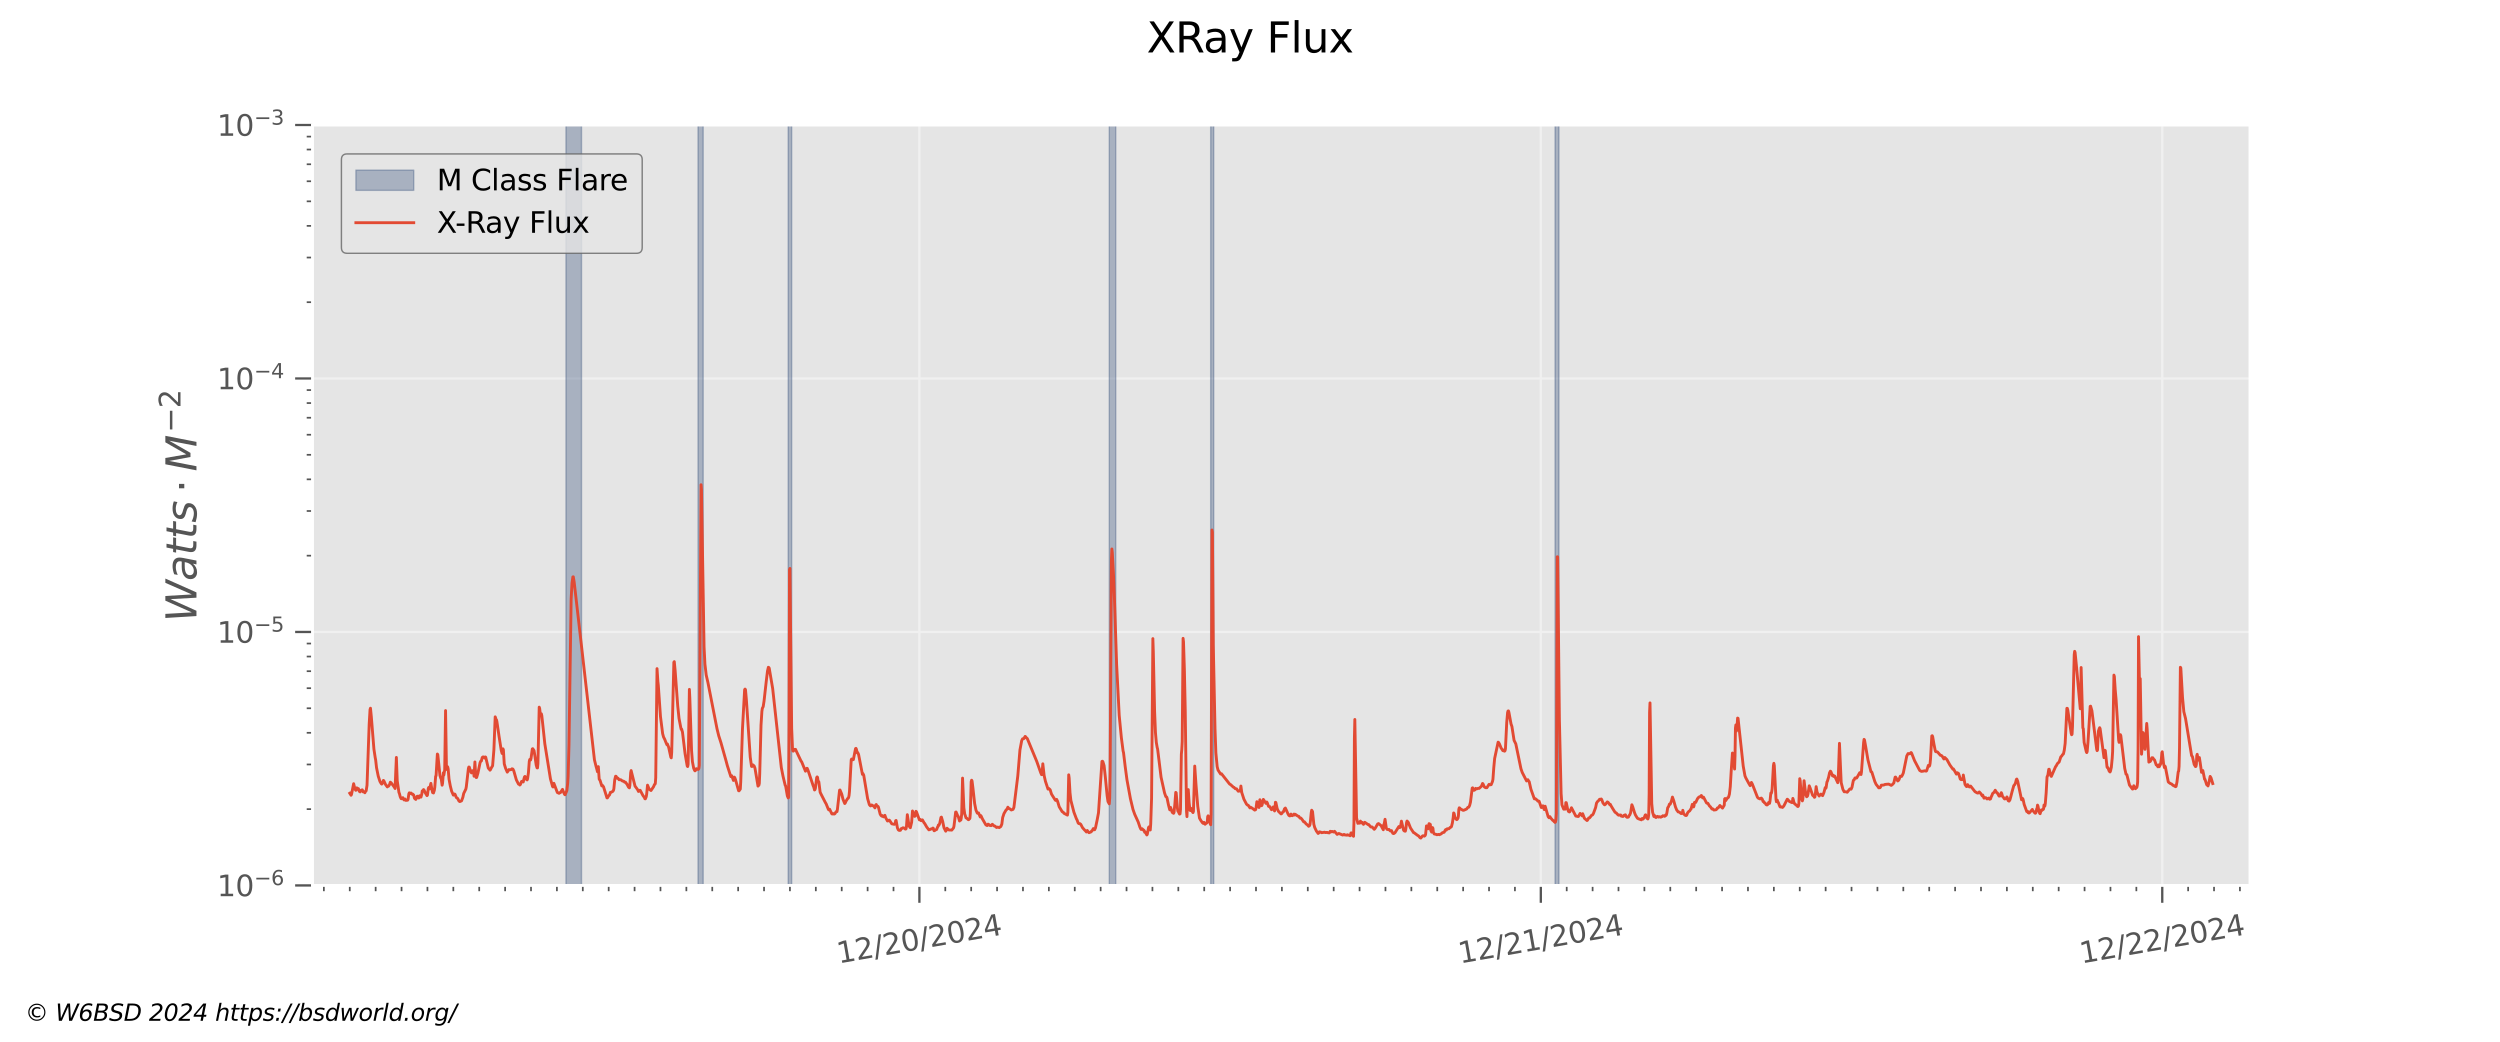 <?xml version="1.0" encoding="utf-8" standalone="no"?>
<!DOCTYPE svg PUBLIC "-//W3C//DTD SVG 1.1//EN"
  "http://www.w3.org/Graphics/SVG/1.1/DTD/svg11.dtd">
<svg xmlns:xlink="http://www.w3.org/1999/xlink" width="864pt" height="360pt" viewBox="0 0 864 360" xmlns="http://www.w3.org/2000/svg" version="1.1">
 <defs>
  <style type="text/css">*{stroke-linejoin: round; stroke-linecap: butt}</style>
 </defs>
 <g id="figure_1">
  <g id="patch_1">
   <path d="M 0 360 
L 864 360 
L 864 0 
L 0 0 
z
" style="fill: #ffffff"/>
  </g>
  <g id="axes_1">
   <g id="patch_2">
    <path d="M 108 306 
L 777.6 306 
L 777.6 43.2 
L 108 43.2 
z
" style="fill: #e5e5e5"/>
   </g>
   <g id="matplotlib.axis_1">
    <g id="xtick_1">
     <g id="line2d_1">
      <path d="M 317.744 306 
L 317.744 43.2 
" clip-path="url(#p0d8254b699)" style="fill: none; stroke: #f0f0f0; stroke-width: 0.8; stroke-linecap: square"/>
     </g>
     <g id="line2d_2">
      <defs>
       <path id="m1ec448be40" d="M 0 0 
L 0 6 
" style="stroke: #555555; stroke-width: 0.8"/>
      </defs>
      <g>
       <use xlink:href="#m1ec448be40" x="317.744" y="306" style="fill: #555555; stroke: #555555; stroke-width: 0.8"/>
      </g>
     </g>
     <g id="text_1">
      <!-- 12/20/2024 -->
      <g style="fill: #555555" transform="translate(289.843 332.992)rotate(-10)scale(0.1 -0.1)">
       <defs>
        <path id="DejaVuSans-31" d="M 794 531 
L 1825 531 
L 1825 4091 
L 703 3866 
L 703 4441 
L 1819 4666 
L 2450 4666 
L 2450 531 
L 3481 531 
L 3481 0 
L 794 0 
L 794 531 
z
" transform="scale(0.016)"/>
        <path id="DejaVuSans-32" d="M 1228 531 
L 3431 531 
L 3431 0 
L 469 0 
L 469 531 
Q 828 903 1448 1529 
Q 2069 2156 2228 2338 
Q 2531 2678 2651 2914 
Q 2772 3150 2772 3378 
Q 2772 3750 2511 3984 
Q 2250 4219 1831 4219 
Q 1534 4219 1204 4116 
Q 875 4013 500 3803 
L 500 4441 
Q 881 4594 1212 4672 
Q 1544 4750 1819 4750 
Q 2544 4750 2975 4387 
Q 3406 4025 3406 3419 
Q 3406 3131 3298 2873 
Q 3191 2616 2906 2266 
Q 2828 2175 2409 1742 
Q 1991 1309 1228 531 
z
" transform="scale(0.016)"/>
        <path id="DejaVuSans-2f" d="M 1625 4666 
L 2156 4666 
L 531 -594 
L 0 -594 
L 1625 4666 
z
" transform="scale(0.016)"/>
        <path id="DejaVuSans-30" d="M 2034 4250 
Q 1547 4250 1301 3770 
Q 1056 3291 1056 2328 
Q 1056 1369 1301 889 
Q 1547 409 2034 409 
Q 2525 409 2770 889 
Q 3016 1369 3016 2328 
Q 3016 3291 2770 3770 
Q 2525 4250 2034 4250 
z
M 2034 4750 
Q 2819 4750 3233 4129 
Q 3647 3509 3647 2328 
Q 3647 1150 3233 529 
Q 2819 -91 2034 -91 
Q 1250 -91 836 529 
Q 422 1150 422 2328 
Q 422 3509 836 4129 
Q 1250 4750 2034 4750 
z
" transform="scale(0.016)"/>
        <path id="DejaVuSans-34" d="M 2419 4116 
L 825 1625 
L 2419 1625 
L 2419 4116 
z
M 2253 4666 
L 3047 4666 
L 3047 1625 
L 3713 1625 
L 3713 1100 
L 3047 1100 
L 3047 0 
L 2419 0 
L 2419 1100 
L 313 1100 
L 313 1709 
L 2253 4666 
z
" transform="scale(0.016)"/>
       </defs>
       <use xlink:href="#DejaVuSans-31"/>
       <use xlink:href="#DejaVuSans-32" x="63.623"/>
       <use xlink:href="#DejaVuSans-2f" x="127.246"/>
       <use xlink:href="#DejaVuSans-32" x="160.938"/>
       <use xlink:href="#DejaVuSans-30" x="224.561"/>
       <use xlink:href="#DejaVuSans-2f" x="288.184"/>
       <use xlink:href="#DejaVuSans-32" x="321.875"/>
       <use xlink:href="#DejaVuSans-30" x="385.498"/>
       <use xlink:href="#DejaVuSans-32" x="449.121"/>
       <use xlink:href="#DejaVuSans-34" x="512.744"/>
      </g>
     </g>
    </g>
    <g id="xtick_2">
     <g id="line2d_3">
      <path d="M 532.509 306 
L 532.509 43.2 
" clip-path="url(#p0d8254b699)" style="fill: none; stroke: #f0f0f0; stroke-width: 0.8; stroke-linecap: square"/>
     </g>
     <g id="line2d_4">
      <g>
       <use xlink:href="#m1ec448be40" x="532.509" y="306" style="fill: #555555; stroke: #555555; stroke-width: 0.8"/>
      </g>
     </g>
     <g id="text_2">
      <!-- 12/21/2024 -->
      <g style="fill: #555555" transform="translate(504.607 332.992)rotate(-10)scale(0.1 -0.1)">
       <use xlink:href="#DejaVuSans-31"/>
       <use xlink:href="#DejaVuSans-32" x="63.623"/>
       <use xlink:href="#DejaVuSans-2f" x="127.246"/>
       <use xlink:href="#DejaVuSans-32" x="160.938"/>
       <use xlink:href="#DejaVuSans-31" x="224.561"/>
       <use xlink:href="#DejaVuSans-2f" x="288.184"/>
       <use xlink:href="#DejaVuSans-32" x="321.875"/>
       <use xlink:href="#DejaVuSans-30" x="385.498"/>
       <use xlink:href="#DejaVuSans-32" x="449.121"/>
       <use xlink:href="#DejaVuSans-34" x="512.744"/>
      </g>
     </g>
    </g>
    <g id="xtick_3">
     <g id="line2d_5">
      <path d="M 747.273 306 
L 747.273 43.2 
" clip-path="url(#p0d8254b699)" style="fill: none; stroke: #f0f0f0; stroke-width: 0.8; stroke-linecap: square"/>
     </g>
     <g id="line2d_6">
      <g>
       <use xlink:href="#m1ec448be40" x="747.273" y="306" style="fill: #555555; stroke: #555555; stroke-width: 0.8"/>
      </g>
     </g>
     <g id="text_3">
      <!-- 12/22/2024 -->
      <g style="fill: #555555" transform="translate(719.372 332.992)rotate(-10)scale(0.1 -0.1)">
       <use xlink:href="#DejaVuSans-31"/>
       <use xlink:href="#DejaVuSans-32" x="63.623"/>
       <use xlink:href="#DejaVuSans-2f" x="127.246"/>
       <use xlink:href="#DejaVuSans-32" x="160.938"/>
       <use xlink:href="#DejaVuSans-32" x="224.561"/>
       <use xlink:href="#DejaVuSans-2f" x="288.184"/>
       <use xlink:href="#DejaVuSans-32" x="321.875"/>
       <use xlink:href="#DejaVuSans-30" x="385.498"/>
       <use xlink:href="#DejaVuSans-32" x="449.121"/>
       <use xlink:href="#DejaVuSans-34" x="512.744"/>
      </g>
     </g>
    </g>
    <g id="xtick_4">
     <g id="line2d_7">
      <defs>
       <path id="m9d64336c90" d="M 0 0 
L 0 2 
" style="stroke: #555555; stroke-width: 0.6"/>
      </defs>
      <g>
       <use xlink:href="#m9d64336c90" x="111.928" y="306" style="fill: #555555; stroke: #555555; stroke-width: 0.6"/>
      </g>
     </g>
    </g>
    <g id="xtick_5">
     <g id="line2d_8">
      <g>
       <use xlink:href="#m9d64336c90" x="120.877" y="306" style="fill: #555555; stroke: #555555; stroke-width: 0.6"/>
      </g>
     </g>
    </g>
    <g id="xtick_6">
     <g id="line2d_9">
      <g>
       <use xlink:href="#m9d64336c90" x="129.825" y="306" style="fill: #555555; stroke: #555555; stroke-width: 0.6"/>
      </g>
     </g>
    </g>
    <g id="xtick_7">
     <g id="line2d_10">
      <g>
       <use xlink:href="#m9d64336c90" x="138.774" y="306" style="fill: #555555; stroke: #555555; stroke-width: 0.6"/>
      </g>
     </g>
    </g>
    <g id="xtick_8">
     <g id="line2d_11">
      <g>
       <use xlink:href="#m9d64336c90" x="147.722" y="306" style="fill: #555555; stroke: #555555; stroke-width: 0.6"/>
      </g>
     </g>
    </g>
    <g id="xtick_9">
     <g id="line2d_12">
      <g>
       <use xlink:href="#m9d64336c90" x="156.671" y="306" style="fill: #555555; stroke: #555555; stroke-width: 0.6"/>
      </g>
     </g>
    </g>
    <g id="xtick_10">
     <g id="line2d_13">
      <g>
       <use xlink:href="#m9d64336c90" x="165.62" y="306" style="fill: #555555; stroke: #555555; stroke-width: 0.6"/>
      </g>
     </g>
    </g>
    <g id="xtick_11">
     <g id="line2d_14">
      <g>
       <use xlink:href="#m9d64336c90" x="174.568" y="306" style="fill: #555555; stroke: #555555; stroke-width: 0.6"/>
      </g>
     </g>
    </g>
    <g id="xtick_12">
     <g id="line2d_15">
      <g>
       <use xlink:href="#m9d64336c90" x="183.517" y="306" style="fill: #555555; stroke: #555555; stroke-width: 0.6"/>
      </g>
     </g>
    </g>
    <g id="xtick_13">
     <g id="line2d_16">
      <g>
       <use xlink:href="#m9d64336c90" x="192.465" y="306" style="fill: #555555; stroke: #555555; stroke-width: 0.6"/>
      </g>
     </g>
    </g>
    <g id="xtick_14">
     <g id="line2d_17">
      <g>
       <use xlink:href="#m9d64336c90" x="201.414" y="306" style="fill: #555555; stroke: #555555; stroke-width: 0.6"/>
      </g>
     </g>
    </g>
    <g id="xtick_15">
     <g id="line2d_18">
      <g>
       <use xlink:href="#m9d64336c90" x="210.362" y="306" style="fill: #555555; stroke: #555555; stroke-width: 0.6"/>
      </g>
     </g>
    </g>
    <g id="xtick_16">
     <g id="line2d_19">
      <g>
       <use xlink:href="#m9d64336c90" x="219.311" y="306" style="fill: #555555; stroke: #555555; stroke-width: 0.6"/>
      </g>
     </g>
    </g>
    <g id="xtick_17">
     <g id="line2d_20">
      <g>
       <use xlink:href="#m9d64336c90" x="228.259" y="306" style="fill: #555555; stroke: #555555; stroke-width: 0.6"/>
      </g>
     </g>
    </g>
    <g id="xtick_18">
     <g id="line2d_21">
      <g>
       <use xlink:href="#m9d64336c90" x="237.208" y="306" style="fill: #555555; stroke: #555555; stroke-width: 0.6"/>
      </g>
     </g>
    </g>
    <g id="xtick_19">
     <g id="line2d_22">
      <g>
       <use xlink:href="#m9d64336c90" x="246.156" y="306" style="fill: #555555; stroke: #555555; stroke-width: 0.6"/>
      </g>
     </g>
    </g>
    <g id="xtick_20">
     <g id="line2d_23">
      <g>
       <use xlink:href="#m9d64336c90" x="255.105" y="306" style="fill: #555555; stroke: #555555; stroke-width: 0.6"/>
      </g>
     </g>
    </g>
    <g id="xtick_21">
     <g id="line2d_24">
      <g>
       <use xlink:href="#m9d64336c90" x="264.053" y="306" style="fill: #555555; stroke: #555555; stroke-width: 0.6"/>
      </g>
     </g>
    </g>
    <g id="xtick_22">
     <g id="line2d_25">
      <g>
       <use xlink:href="#m9d64336c90" x="273.002" y="306" style="fill: #555555; stroke: #555555; stroke-width: 0.6"/>
      </g>
     </g>
    </g>
    <g id="xtick_23">
     <g id="line2d_26">
      <g>
       <use xlink:href="#m9d64336c90" x="281.95" y="306" style="fill: #555555; stroke: #555555; stroke-width: 0.6"/>
      </g>
     </g>
    </g>
    <g id="xtick_24">
     <g id="line2d_27">
      <g>
       <use xlink:href="#m9d64336c90" x="290.899" y="306" style="fill: #555555; stroke: #555555; stroke-width: 0.6"/>
      </g>
     </g>
    </g>
    <g id="xtick_25">
     <g id="line2d_28">
      <g>
       <use xlink:href="#m9d64336c90" x="299.847" y="306" style="fill: #555555; stroke: #555555; stroke-width: 0.6"/>
      </g>
     </g>
    </g>
    <g id="xtick_26">
     <g id="line2d_29">
      <g>
       <use xlink:href="#m9d64336c90" x="308.796" y="306" style="fill: #555555; stroke: #555555; stroke-width: 0.6"/>
      </g>
     </g>
    </g>
    <g id="xtick_27">
     <g id="line2d_30">
      <g>
       <use xlink:href="#m9d64336c90" x="326.693" y="306" style="fill: #555555; stroke: #555555; stroke-width: 0.6"/>
      </g>
     </g>
    </g>
    <g id="xtick_28">
     <g id="line2d_31">
      <g>
       <use xlink:href="#m9d64336c90" x="335.641" y="306" style="fill: #555555; stroke: #555555; stroke-width: 0.6"/>
      </g>
     </g>
    </g>
    <g id="xtick_29">
     <g id="line2d_32">
      <g>
       <use xlink:href="#m9d64336c90" x="344.59" y="306" style="fill: #555555; stroke: #555555; stroke-width: 0.6"/>
      </g>
     </g>
    </g>
    <g id="xtick_30">
     <g id="line2d_33">
      <g>
       <use xlink:href="#m9d64336c90" x="353.538" y="306" style="fill: #555555; stroke: #555555; stroke-width: 0.6"/>
      </g>
     </g>
    </g>
    <g id="xtick_31">
     <g id="line2d_34">
      <g>
       <use xlink:href="#m9d64336c90" x="362.487" y="306" style="fill: #555555; stroke: #555555; stroke-width: 0.6"/>
      </g>
     </g>
    </g>
    <g id="xtick_32">
     <g id="line2d_35">
      <g>
       <use xlink:href="#m9d64336c90" x="371.436" y="306" style="fill: #555555; stroke: #555555; stroke-width: 0.6"/>
      </g>
     </g>
    </g>
    <g id="xtick_33">
     <g id="line2d_36">
      <g>
       <use xlink:href="#m9d64336c90" x="380.384" y="306" style="fill: #555555; stroke: #555555; stroke-width: 0.6"/>
      </g>
     </g>
    </g>
    <g id="xtick_34">
     <g id="line2d_37">
      <g>
       <use xlink:href="#m9d64336c90" x="389.333" y="306" style="fill: #555555; stroke: #555555; stroke-width: 0.6"/>
      </g>
     </g>
    </g>
    <g id="xtick_35">
     <g id="line2d_38">
      <g>
       <use xlink:href="#m9d64336c90" x="398.281" y="306" style="fill: #555555; stroke: #555555; stroke-width: 0.6"/>
      </g>
     </g>
    </g>
    <g id="xtick_36">
     <g id="line2d_39">
      <g>
       <use xlink:href="#m9d64336c90" x="407.23" y="306" style="fill: #555555; stroke: #555555; stroke-width: 0.6"/>
      </g>
     </g>
    </g>
    <g id="xtick_37">
     <g id="line2d_40">
      <g>
       <use xlink:href="#m9d64336c90" x="416.178" y="306" style="fill: #555555; stroke: #555555; stroke-width: 0.6"/>
      </g>
     </g>
    </g>
    <g id="xtick_38">
     <g id="line2d_41">
      <g>
       <use xlink:href="#m9d64336c90" x="425.127" y="306" style="fill: #555555; stroke: #555555; stroke-width: 0.6"/>
      </g>
     </g>
    </g>
    <g id="xtick_39">
     <g id="line2d_42">
      <g>
       <use xlink:href="#m9d64336c90" x="434.075" y="306" style="fill: #555555; stroke: #555555; stroke-width: 0.6"/>
      </g>
     </g>
    </g>
    <g id="xtick_40">
     <g id="line2d_43">
      <g>
       <use xlink:href="#m9d64336c90" x="443.024" y="306" style="fill: #555555; stroke: #555555; stroke-width: 0.6"/>
      </g>
     </g>
    </g>
    <g id="xtick_41">
     <g id="line2d_44">
      <g>
       <use xlink:href="#m9d64336c90" x="451.972" y="306" style="fill: #555555; stroke: #555555; stroke-width: 0.6"/>
      </g>
     </g>
    </g>
    <g id="xtick_42">
     <g id="line2d_45">
      <g>
       <use xlink:href="#m9d64336c90" x="460.921" y="306" style="fill: #555555; stroke: #555555; stroke-width: 0.6"/>
      </g>
     </g>
    </g>
    <g id="xtick_43">
     <g id="line2d_46">
      <g>
       <use xlink:href="#m9d64336c90" x="469.869" y="306" style="fill: #555555; stroke: #555555; stroke-width: 0.6"/>
      </g>
     </g>
    </g>
    <g id="xtick_44">
     <g id="line2d_47">
      <g>
       <use xlink:href="#m9d64336c90" x="478.818" y="306" style="fill: #555555; stroke: #555555; stroke-width: 0.6"/>
      </g>
     </g>
    </g>
    <g id="xtick_45">
     <g id="line2d_48">
      <g>
       <use xlink:href="#m9d64336c90" x="487.766" y="306" style="fill: #555555; stroke: #555555; stroke-width: 0.6"/>
      </g>
     </g>
    </g>
    <g id="xtick_46">
     <g id="line2d_49">
      <g>
       <use xlink:href="#m9d64336c90" x="496.715" y="306" style="fill: #555555; stroke: #555555; stroke-width: 0.6"/>
      </g>
     </g>
    </g>
    <g id="xtick_47">
     <g id="line2d_50">
      <g>
       <use xlink:href="#m9d64336c90" x="505.663" y="306" style="fill: #555555; stroke: #555555; stroke-width: 0.6"/>
      </g>
     </g>
    </g>
    <g id="xtick_48">
     <g id="line2d_51">
      <g>
       <use xlink:href="#m9d64336c90" x="514.612" y="306" style="fill: #555555; stroke: #555555; stroke-width: 0.6"/>
      </g>
     </g>
    </g>
    <g id="xtick_49">
     <g id="line2d_52">
      <g>
       <use xlink:href="#m9d64336c90" x="523.56" y="306" style="fill: #555555; stroke: #555555; stroke-width: 0.6"/>
      </g>
     </g>
    </g>
    <g id="xtick_50">
     <g id="line2d_53">
      <g>
       <use xlink:href="#m9d64336c90" x="541.457" y="306" style="fill: #555555; stroke: #555555; stroke-width: 0.6"/>
      </g>
     </g>
    </g>
    <g id="xtick_51">
     <g id="line2d_54">
      <g>
       <use xlink:href="#m9d64336c90" x="550.406" y="306" style="fill: #555555; stroke: #555555; stroke-width: 0.6"/>
      </g>
     </g>
    </g>
    <g id="xtick_52">
     <g id="line2d_55">
      <g>
       <use xlink:href="#m9d64336c90" x="559.354" y="306" style="fill: #555555; stroke: #555555; stroke-width: 0.6"/>
      </g>
     </g>
    </g>
    <g id="xtick_53">
     <g id="line2d_56">
      <g>
       <use xlink:href="#m9d64336c90" x="568.303" y="306" style="fill: #555555; stroke: #555555; stroke-width: 0.6"/>
      </g>
     </g>
    </g>
    <g id="xtick_54">
     <g id="line2d_57">
      <g>
       <use xlink:href="#m9d64336c90" x="577.252" y="306" style="fill: #555555; stroke: #555555; stroke-width: 0.6"/>
      </g>
     </g>
    </g>
    <g id="xtick_55">
     <g id="line2d_58">
      <g>
       <use xlink:href="#m9d64336c90" x="586.2" y="306" style="fill: #555555; stroke: #555555; stroke-width: 0.6"/>
      </g>
     </g>
    </g>
    <g id="xtick_56">
     <g id="line2d_59">
      <g>
       <use xlink:href="#m9d64336c90" x="595.149" y="306" style="fill: #555555; stroke: #555555; stroke-width: 0.6"/>
      </g>
     </g>
    </g>
    <g id="xtick_57">
     <g id="line2d_60">
      <g>
       <use xlink:href="#m9d64336c90" x="604.097" y="306" style="fill: #555555; stroke: #555555; stroke-width: 0.6"/>
      </g>
     </g>
    </g>
    <g id="xtick_58">
     <g id="line2d_61">
      <g>
       <use xlink:href="#m9d64336c90" x="613.046" y="306" style="fill: #555555; stroke: #555555; stroke-width: 0.6"/>
      </g>
     </g>
    </g>
    <g id="xtick_59">
     <g id="line2d_62">
      <g>
       <use xlink:href="#m9d64336c90" x="621.994" y="306" style="fill: #555555; stroke: #555555; stroke-width: 0.6"/>
      </g>
     </g>
    </g>
    <g id="xtick_60">
     <g id="line2d_63">
      <g>
       <use xlink:href="#m9d64336c90" x="630.943" y="306" style="fill: #555555; stroke: #555555; stroke-width: 0.6"/>
      </g>
     </g>
    </g>
    <g id="xtick_61">
     <g id="line2d_64">
      <g>
       <use xlink:href="#m9d64336c90" x="639.891" y="306" style="fill: #555555; stroke: #555555; stroke-width: 0.6"/>
      </g>
     </g>
    </g>
    <g id="xtick_62">
     <g id="line2d_65">
      <g>
       <use xlink:href="#m9d64336c90" x="648.84" y="306" style="fill: #555555; stroke: #555555; stroke-width: 0.6"/>
      </g>
     </g>
    </g>
    <g id="xtick_63">
     <g id="line2d_66">
      <g>
       <use xlink:href="#m9d64336c90" x="657.788" y="306" style="fill: #555555; stroke: #555555; stroke-width: 0.6"/>
      </g>
     </g>
    </g>
    <g id="xtick_64">
     <g id="line2d_67">
      <g>
       <use xlink:href="#m9d64336c90" x="666.737" y="306" style="fill: #555555; stroke: #555555; stroke-width: 0.6"/>
      </g>
     </g>
    </g>
    <g id="xtick_65">
     <g id="line2d_68">
      <g>
       <use xlink:href="#m9d64336c90" x="675.685" y="306" style="fill: #555555; stroke: #555555; stroke-width: 0.6"/>
      </g>
     </g>
    </g>
    <g id="xtick_66">
     <g id="line2d_69">
      <g>
       <use xlink:href="#m9d64336c90" x="684.634" y="306" style="fill: #555555; stroke: #555555; stroke-width: 0.6"/>
      </g>
     </g>
    </g>
    <g id="xtick_67">
     <g id="line2d_70">
      <g>
       <use xlink:href="#m9d64336c90" x="693.582" y="306" style="fill: #555555; stroke: #555555; stroke-width: 0.6"/>
      </g>
     </g>
    </g>
    <g id="xtick_68">
     <g id="line2d_71">
      <g>
       <use xlink:href="#m9d64336c90" x="702.531" y="306" style="fill: #555555; stroke: #555555; stroke-width: 0.6"/>
      </g>
     </g>
    </g>
    <g id="xtick_69">
     <g id="line2d_72">
      <g>
       <use xlink:href="#m9d64336c90" x="711.479" y="306" style="fill: #555555; stroke: #555555; stroke-width: 0.6"/>
      </g>
     </g>
    </g>
    <g id="xtick_70">
     <g id="line2d_73">
      <g>
       <use xlink:href="#m9d64336c90" x="720.428" y="306" style="fill: #555555; stroke: #555555; stroke-width: 0.6"/>
      </g>
     </g>
    </g>
    <g id="xtick_71">
     <g id="line2d_74">
      <g>
       <use xlink:href="#m9d64336c90" x="729.376" y="306" style="fill: #555555; stroke: #555555; stroke-width: 0.6"/>
      </g>
     </g>
    </g>
    <g id="xtick_72">
     <g id="line2d_75">
      <g>
       <use xlink:href="#m9d64336c90" x="738.325" y="306" style="fill: #555555; stroke: #555555; stroke-width: 0.6"/>
      </g>
     </g>
    </g>
    <g id="xtick_73">
     <g id="line2d_76">
      <g>
       <use xlink:href="#m9d64336c90" x="756.222" y="306" style="fill: #555555; stroke: #555555; stroke-width: 0.6"/>
      </g>
     </g>
    </g>
    <g id="xtick_74">
     <g id="line2d_77">
      <g>
       <use xlink:href="#m9d64336c90" x="765.171" y="306" style="fill: #555555; stroke: #555555; stroke-width: 0.6"/>
      </g>
     </g>
    </g>
    <g id="xtick_75">
     <g id="line2d_78">
      <g>
       <use xlink:href="#m9d64336c90" x="774.119" y="306" style="fill: #555555; stroke: #555555; stroke-width: 0.6"/>
      </g>
     </g>
    </g>
   </g>
   <g id="matplotlib.axis_2">
    <g id="ytick_1">
     <g id="line2d_79">
      <path d="M 108 306 
L 777.6 306 
" clip-path="url(#p0d8254b699)" style="fill: none; stroke: #f0f0f0; stroke-width: 0.8; stroke-linecap: square"/>
     </g>
     <g id="line2d_80">
      <defs>
       <path id="mb9c4d04eee" d="M 0 0 
L -6 0 
" style="stroke: #555555; stroke-width: 0.8"/>
      </defs>
      <g>
       <use xlink:href="#mb9c4d04eee" x="108" y="306" style="fill: #555555; stroke: #555555; stroke-width: 0.8"/>
      </g>
     </g>
     <g id="text_4">
      <!-- $\mathdefault{10^{-6}}$ -->
      <g style="fill: #555555" transform="translate(75 309.799)scale(0.1 -0.1)">
       <defs>
        <path id="DejaVuSans-2212" d="M 678 2272 
L 4684 2272 
L 4684 1741 
L 678 1741 
L 678 2272 
z
" transform="scale(0.016)"/>
        <path id="DejaVuSans-36" d="M 2113 2584 
Q 1688 2584 1439 2293 
Q 1191 2003 1191 1497 
Q 1191 994 1439 701 
Q 1688 409 2113 409 
Q 2538 409 2786 701 
Q 3034 994 3034 1497 
Q 3034 2003 2786 2293 
Q 2538 2584 2113 2584 
z
M 3366 4563 
L 3366 3988 
Q 3128 4100 2886 4159 
Q 2644 4219 2406 4219 
Q 1781 4219 1451 3797 
Q 1122 3375 1075 2522 
Q 1259 2794 1537 2939 
Q 1816 3084 2150 3084 
Q 2853 3084 3261 2657 
Q 3669 2231 3669 1497 
Q 3669 778 3244 343 
Q 2819 -91 2113 -91 
Q 1303 -91 875 529 
Q 447 1150 447 2328 
Q 447 3434 972 4092 
Q 1497 4750 2381 4750 
Q 2619 4750 2861 4703 
Q 3103 4656 3366 4563 
z
" transform="scale(0.016)"/>
       </defs>
       <use xlink:href="#DejaVuSans-31" transform="translate(0 0.766)"/>
       <use xlink:href="#DejaVuSans-30" transform="translate(63.623 0.766)"/>
       <use xlink:href="#DejaVuSans-2212" transform="translate(128.203 39.047)scale(0.7)"/>
       <use xlink:href="#DejaVuSans-36" transform="translate(186.855 39.047)scale(0.7)"/>
      </g>
     </g>
    </g>
    <g id="ytick_2">
     <g id="line2d_81">
      <path d="M 108 218.4 
L 777.6 218.4 
" clip-path="url(#p0d8254b699)" style="fill: none; stroke: #f0f0f0; stroke-width: 0.8; stroke-linecap: square"/>
     </g>
     <g id="line2d_82">
      <g>
       <use xlink:href="#mb9c4d04eee" x="108" y="218.4" style="fill: #555555; stroke: #555555; stroke-width: 0.8"/>
      </g>
     </g>
     <g id="text_5">
      <!-- $\mathdefault{10^{-5}}$ -->
      <g style="fill: #555555" transform="translate(75 222.199)scale(0.1 -0.1)">
       <defs>
        <path id="DejaVuSans-35" d="M 691 4666 
L 3169 4666 
L 3169 4134 
L 1269 4134 
L 1269 2991 
Q 1406 3038 1543 3061 
Q 1681 3084 1819 3084 
Q 2600 3084 3056 2656 
Q 3513 2228 3513 1497 
Q 3513 744 3044 326 
Q 2575 -91 1722 -91 
Q 1428 -91 1123 -41 
Q 819 9 494 109 
L 494 744 
Q 775 591 1075 516 
Q 1375 441 1709 441 
Q 2250 441 2565 725 
Q 2881 1009 2881 1497 
Q 2881 1984 2565 2268 
Q 2250 2553 1709 2553 
Q 1456 2553 1204 2497 
Q 953 2441 691 2322 
L 691 4666 
z
" transform="scale(0.016)"/>
       </defs>
       <use xlink:href="#DejaVuSans-31" transform="translate(0 0.684)"/>
       <use xlink:href="#DejaVuSans-30" transform="translate(63.623 0.684)"/>
       <use xlink:href="#DejaVuSans-2212" transform="translate(128.203 38.966)scale(0.7)"/>
       <use xlink:href="#DejaVuSans-35" transform="translate(186.855 38.966)scale(0.7)"/>
      </g>
     </g>
    </g>
    <g id="ytick_3">
     <g id="line2d_83">
      <path d="M 108 130.8 
L 777.6 130.8 
" clip-path="url(#p0d8254b699)" style="fill: none; stroke: #f0f0f0; stroke-width: 0.8; stroke-linecap: square"/>
     </g>
     <g id="line2d_84">
      <g>
       <use xlink:href="#mb9c4d04eee" x="108" y="130.8" style="fill: #555555; stroke: #555555; stroke-width: 0.8"/>
      </g>
     </g>
     <g id="text_6">
      <!-- $\mathdefault{10^{-4}}$ -->
      <g style="fill: #555555" transform="translate(75 134.599)scale(0.1 -0.1)">
       <use xlink:href="#DejaVuSans-31" transform="translate(0 0.684)"/>
       <use xlink:href="#DejaVuSans-30" transform="translate(63.623 0.684)"/>
       <use xlink:href="#DejaVuSans-2212" transform="translate(128.203 38.966)scale(0.7)"/>
       <use xlink:href="#DejaVuSans-34" transform="translate(186.855 38.966)scale(0.7)"/>
      </g>
     </g>
    </g>
    <g id="ytick_4">
     <g id="line2d_85">
      <path d="M 108 43.2 
L 777.6 43.2 
" clip-path="url(#p0d8254b699)" style="fill: none; stroke: #f0f0f0; stroke-width: 0.8; stroke-linecap: square"/>
     </g>
     <g id="line2d_86">
      <g>
       <use xlink:href="#mb9c4d04eee" x="108" y="43.2" style="fill: #555555; stroke: #555555; stroke-width: 0.8"/>
      </g>
     </g>
     <g id="text_7">
      <!-- $\mathdefault{10^{-3}}$ -->
      <g style="fill: #555555" transform="translate(75 46.999)scale(0.1 -0.1)">
       <defs>
        <path id="DejaVuSans-33" d="M 2597 2516 
Q 3050 2419 3304 2112 
Q 3559 1806 3559 1356 
Q 3559 666 3084 287 
Q 2609 -91 1734 -91 
Q 1441 -91 1130 -33 
Q 819 25 488 141 
L 488 750 
Q 750 597 1062 519 
Q 1375 441 1716 441 
Q 2309 441 2620 675 
Q 2931 909 2931 1356 
Q 2931 1769 2642 2001 
Q 2353 2234 1838 2234 
L 1294 2234 
L 1294 2753 
L 1863 2753 
Q 2328 2753 2575 2939 
Q 2822 3125 2822 3475 
Q 2822 3834 2567 4026 
Q 2313 4219 1838 4219 
Q 1578 4219 1281 4162 
Q 984 4106 628 3988 
L 628 4550 
Q 988 4650 1302 4700 
Q 1616 4750 1894 4750 
Q 2613 4750 3031 4423 
Q 3450 4097 3450 3541 
Q 3450 3153 3228 2886 
Q 3006 2619 2597 2516 
z
" transform="scale(0.016)"/>
       </defs>
       <use xlink:href="#DejaVuSans-31" transform="translate(0 0.766)"/>
       <use xlink:href="#DejaVuSans-30" transform="translate(63.623 0.766)"/>
       <use xlink:href="#DejaVuSans-2212" transform="translate(128.203 39.047)scale(0.7)"/>
       <use xlink:href="#DejaVuSans-33" transform="translate(186.855 39.047)scale(0.7)"/>
      </g>
     </g>
    </g>
    <g id="ytick_5">
     <g id="line2d_87">
      <defs>
       <path id="mb820ae1703" d="M 0 0 
L -2 0 
" style="stroke: #555555; stroke-width: 0.6"/>
      </defs>
      <g>
       <use xlink:href="#mb820ae1703" x="108" y="279.63" style="fill: #555555; stroke: #555555; stroke-width: 0.6"/>
      </g>
     </g>
    </g>
    <g id="ytick_6">
     <g id="line2d_88">
      <g>
       <use xlink:href="#mb820ae1703" x="108" y="264.204" style="fill: #555555; stroke: #555555; stroke-width: 0.6"/>
      </g>
     </g>
    </g>
    <g id="ytick_7">
     <g id="line2d_89">
      <g>
       <use xlink:href="#mb820ae1703" x="108" y="253.26" style="fill: #555555; stroke: #555555; stroke-width: 0.6"/>
      </g>
     </g>
    </g>
    <g id="ytick_8">
     <g id="line2d_90">
      <g>
       <use xlink:href="#mb820ae1703" x="108" y="244.77" style="fill: #555555; stroke: #555555; stroke-width: 0.6"/>
      </g>
     </g>
    </g>
    <g id="ytick_9">
     <g id="line2d_91">
      <g>
       <use xlink:href="#mb820ae1703" x="108" y="237.834" style="fill: #555555; stroke: #555555; stroke-width: 0.6"/>
      </g>
     </g>
    </g>
    <g id="ytick_10">
     <g id="line2d_92">
      <g>
       <use xlink:href="#mb820ae1703" x="108" y="231.969" style="fill: #555555; stroke: #555555; stroke-width: 0.6"/>
      </g>
     </g>
    </g>
    <g id="ytick_11">
     <g id="line2d_93">
      <g>
       <use xlink:href="#mb820ae1703" x="108" y="226.889" style="fill: #555555; stroke: #555555; stroke-width: 0.6"/>
      </g>
     </g>
    </g>
    <g id="ytick_12">
     <g id="line2d_94">
      <g>
       <use xlink:href="#mb820ae1703" x="108" y="222.408" style="fill: #555555; stroke: #555555; stroke-width: 0.6"/>
      </g>
     </g>
    </g>
    <g id="ytick_13">
     <g id="line2d_95">
      <g>
       <use xlink:href="#mb820ae1703" x="108" y="192.03" style="fill: #555555; stroke: #555555; stroke-width: 0.6"/>
      </g>
     </g>
    </g>
    <g id="ytick_14">
     <g id="line2d_96">
      <g>
       <use xlink:href="#mb820ae1703" x="108" y="176.604" style="fill: #555555; stroke: #555555; stroke-width: 0.6"/>
      </g>
     </g>
    </g>
    <g id="ytick_15">
     <g id="line2d_97">
      <g>
       <use xlink:href="#mb820ae1703" x="108" y="165.66" style="fill: #555555; stroke: #555555; stroke-width: 0.6"/>
      </g>
     </g>
    </g>
    <g id="ytick_16">
     <g id="line2d_98">
      <g>
       <use xlink:href="#mb820ae1703" x="108" y="157.17" style="fill: #555555; stroke: #555555; stroke-width: 0.6"/>
      </g>
     </g>
    </g>
    <g id="ytick_17">
     <g id="line2d_99">
      <g>
       <use xlink:href="#mb820ae1703" x="108" y="150.234" style="fill: #555555; stroke: #555555; stroke-width: 0.6"/>
      </g>
     </g>
    </g>
    <g id="ytick_18">
     <g id="line2d_100">
      <g>
       <use xlink:href="#mb820ae1703" x="108" y="144.369" style="fill: #555555; stroke: #555555; stroke-width: 0.6"/>
      </g>
     </g>
    </g>
    <g id="ytick_19">
     <g id="line2d_101">
      <g>
       <use xlink:href="#mb820ae1703" x="108" y="139.289" style="fill: #555555; stroke: #555555; stroke-width: 0.6"/>
      </g>
     </g>
    </g>
    <g id="ytick_20">
     <g id="line2d_102">
      <g>
       <use xlink:href="#mb820ae1703" x="108" y="134.808" style="fill: #555555; stroke: #555555; stroke-width: 0.6"/>
      </g>
     </g>
    </g>
    <g id="ytick_21">
     <g id="line2d_103">
      <g>
       <use xlink:href="#mb820ae1703" x="108" y="104.43" style="fill: #555555; stroke: #555555; stroke-width: 0.6"/>
      </g>
     </g>
    </g>
    <g id="ytick_22">
     <g id="line2d_104">
      <g>
       <use xlink:href="#mb820ae1703" x="108" y="89.004" style="fill: #555555; stroke: #555555; stroke-width: 0.6"/>
      </g>
     </g>
    </g>
    <g id="ytick_23">
     <g id="line2d_105">
      <g>
       <use xlink:href="#mb820ae1703" x="108" y="78.06" style="fill: #555555; stroke: #555555; stroke-width: 0.6"/>
      </g>
     </g>
    </g>
    <g id="ytick_24">
     <g id="line2d_106">
      <g>
       <use xlink:href="#mb820ae1703" x="108" y="69.57" style="fill: #555555; stroke: #555555; stroke-width: 0.6"/>
      </g>
     </g>
    </g>
    <g id="ytick_25">
     <g id="line2d_107">
      <g>
       <use xlink:href="#mb820ae1703" x="108" y="62.634" style="fill: #555555; stroke: #555555; stroke-width: 0.6"/>
      </g>
     </g>
    </g>
    <g id="ytick_26">
     <g id="line2d_108">
      <g>
       <use xlink:href="#mb820ae1703" x="108" y="56.769" style="fill: #555555; stroke: #555555; stroke-width: 0.6"/>
      </g>
     </g>
    </g>
    <g id="ytick_27">
     <g id="line2d_109">
      <g>
       <use xlink:href="#mb820ae1703" x="108" y="51.689" style="fill: #555555; stroke: #555555; stroke-width: 0.6"/>
      </g>
     </g>
    </g>
    <g id="ytick_28">
     <g id="line2d_110">
      <g>
       <use xlink:href="#mb820ae1703" x="108" y="47.208" style="fill: #555555; stroke: #555555; stroke-width: 0.6"/>
      </g>
     </g>
    </g>
    <g id="text_8">
     <!-- $Watts \cdot M^{-2}$ -->
     <g style="fill: #555555" transform="translate(68.005 214.992)rotate(-90)scale(0.144 -0.144)">
      <defs>
       <path id="DejaVuSans-Oblique-57" d="M 616 4666 
L 1228 4666 
L 1453 697 
L 3213 4666 
L 3916 4666 
L 4147 697 
L 5888 4666 
L 6528 4666 
L 4453 0 
L 3659 0 
L 3444 3891 
L 1697 0 
L 903 0 
L 616 4666 
z
" transform="scale(0.016)"/>
       <path id="DejaVuSans-Oblique-61" d="M 3438 1997 
L 3047 0 
L 2472 0 
L 2578 531 
Q 2325 219 2001 64 
Q 1678 -91 1281 -91 
Q 834 -91 548 182 
Q 263 456 263 884 
Q 263 1497 752 1853 
Q 1241 2209 2100 2209 
L 2900 2209 
L 2931 2363 
Q 2938 2388 2941 2417 
Q 2944 2447 2944 2509 
Q 2944 2788 2717 2942 
Q 2491 3097 2081 3097 
Q 1800 3097 1504 3025 
Q 1209 2953 897 2809 
L 997 3341 
Q 1322 3463 1633 3523 
Q 1944 3584 2234 3584 
Q 2853 3584 3176 3315 
Q 3500 3047 3500 2534 
Q 3500 2431 3484 2292 
Q 3469 2153 3438 1997 
z
M 2816 1759 
L 2241 1759 
Q 1534 1759 1195 1570 
Q 856 1381 856 984 
Q 856 709 1029 553 
Q 1203 397 1509 397 
Q 1978 397 2328 733 
Q 2678 1069 2791 1631 
L 2816 1759 
z
" transform="scale(0.016)"/>
       <path id="DejaVuSans-Oblique-74" d="M 2706 3500 
L 2619 3053 
L 1472 3053 
L 1100 1153 
Q 1081 1047 1072 975 
Q 1063 903 1063 863 
Q 1063 663 1183 572 
Q 1303 481 1569 481 
L 2150 481 
L 2053 0 
L 1503 0 
Q 991 0 739 200 
Q 488 400 488 806 
Q 488 878 497 964 
Q 506 1050 525 1153 
L 897 3053 
L 409 3053 
L 500 3500 
L 978 3500 
L 1172 4494 
L 1747 4494 
L 1556 3500 
L 2706 3500 
z
" transform="scale(0.016)"/>
       <path id="DejaVuSans-Oblique-73" d="M 3200 3397 
L 3091 2853 
Q 2863 2978 2609 3040 
Q 2356 3103 2088 3103 
Q 1634 3103 1373 2948 
Q 1113 2794 1113 2528 
Q 1113 2219 1719 2053 
Q 1766 2041 1788 2034 
L 1972 1978 
Q 2547 1819 2739 1644 
Q 2931 1469 2931 1166 
Q 2931 609 2489 259 
Q 2047 -91 1331 -91 
Q 1053 -91 747 -37 
Q 441 16 72 128 
L 184 722 
Q 500 559 806 475 
Q 1113 391 1394 391 
Q 1816 391 2080 572 
Q 2344 753 2344 1031 
Q 2344 1331 1650 1516 
L 1591 1531 
L 1394 1581 
Q 956 1697 753 1886 
Q 550 2075 550 2369 
Q 550 2928 970 3256 
Q 1391 3584 2113 3584 
Q 2397 3584 2667 3537 
Q 2938 3491 3200 3397 
z
" transform="scale(0.016)"/>
       <path id="DejaVuSans-22c5" d="M 684 2619 
L 1344 2619 
L 1344 1825 
L 684 1825 
L 684 2619 
z
" transform="scale(0.016)"/>
       <path id="DejaVuSans-Oblique-4d" d="M 1081 4666 
L 2028 4666 
L 2572 1522 
L 4378 4666 
L 5350 4666 
L 4441 0 
L 3828 0 
L 4622 4091 
L 2791 897 
L 2175 897 
L 1581 4103 
L 788 0 
L 172 0 
L 1081 4666 
z
" transform="scale(0.016)"/>
      </defs>
      <use xlink:href="#DejaVuSans-Oblique-57" transform="translate(0 0.766)"/>
      <use xlink:href="#DejaVuSans-Oblique-61" transform="translate(98.877 0.766)"/>
      <use xlink:href="#DejaVuSans-Oblique-74" transform="translate(160.156 0.766)"/>
      <use xlink:href="#DejaVuSans-Oblique-74" transform="translate(199.365 0.766)"/>
      <use xlink:href="#DejaVuSans-Oblique-73" transform="translate(238.574 0.766)"/>
      <use xlink:href="#DejaVuSans-22c5" transform="translate(310.156 0.766)"/>
      <use xlink:href="#DejaVuSans-Oblique-4d" transform="translate(361.426 0.766)"/>
      <use xlink:href="#DejaVuSans-2212" transform="translate(454.722 39.047)scale(0.7)"/>
      <use xlink:href="#DejaVuSans-32" transform="translate(513.374 39.047)scale(0.7)"/>
     </g>
    </g>
   </g>
   <g id="patch_3">
    <path d="M 195.597 306 
L 195.597 43.2 
L 200.966 43.2 
L 200.966 306 
z
" clip-path="url(#p0d8254b699)" style="fill: #2c4875; opacity: 0.33; stroke: #2c4875; stroke-width: 0.5; stroke-linejoin: miter"/>
   </g>
   <g id="patch_4">
    <path d="M 241.235 306 
L 241.235 43.2 
L 243.024 43.2 
L 243.024 306 
z
" clip-path="url(#p0d8254b699)" style="fill: #2c4875; opacity: 0.33; stroke: #2c4875; stroke-width: 0.5; stroke-linejoin: miter"/>
   </g>
   <g id="patch_5">
    <path d="M 272.405 306 
L 272.405 43.2 
L 273.598 43.2 
L 273.598 306 
z
" clip-path="url(#p0d8254b699)" style="fill: #2c4875; opacity: 0.33; stroke: #2c4875; stroke-width: 0.5; stroke-linejoin: miter"/>
   </g>
   <g id="patch_6">
    <path d="M 383.367 306 
L 383.367 43.2 
L 385.604 43.2 
L 385.604 306 
z
" clip-path="url(#p0d8254b699)" style="fill: #2c4875; opacity: 0.33; stroke: #2c4875; stroke-width: 0.5; stroke-linejoin: miter"/>
   </g>
   <g id="patch_7">
    <path d="M 418.415 306 
L 418.415 43.2 
L 419.459 43.2 
L 419.459 306 
z
" clip-path="url(#p0d8254b699)" style="fill: #2c4875; opacity: 0.33; stroke: #2c4875; stroke-width: 0.5; stroke-linejoin: miter"/>
   </g>
   <g id="patch_8">
    <path d="M 537.431 306 
L 537.431 43.2 
L 538.773 43.2 
L 538.773 306 
z
" clip-path="url(#p0d8254b699)" style="fill: #2c4875; opacity: 0.33; stroke: #2c4875; stroke-width: 0.5; stroke-linejoin: miter"/>
   </g>
   <g id="line2d_111">
    <path d="M 120.877 274.141 
L 121.324 274.841 
L 121.473 274.579 
L 122.219 270.845 
L 122.667 272.692 
L 122.965 273.14 
L 123.114 272.884 
L 123.263 272.293 
L 123.412 272.328 
L 123.561 272.799 
L 123.86 272.542 
L 124.158 273.483 
L 124.456 273.678 
L 124.755 273.149 
L 125.202 272.959 
L 125.5 273.668 
L 125.799 273.633 
L 126.097 273.977 
L 126.395 273.373 
L 126.544 273.294 
L 126.843 271.369 
L 127.588 250.288 
L 127.887 245.245 
L 128.036 244.754 
L 128.334 247.78 
L 129.229 258.923 
L 129.676 261.866 
L 129.825 262.614 
L 130.124 265.291 
L 130.72 268.245 
L 131.317 270.087 
L 131.764 270.831 
L 131.913 270.982 
L 132.063 270.872 
L 132.51 269.708 
L 132.659 269.858 
L 133.256 271.142 
L 133.852 271.954 
L 134.151 271.624 
L 134.3 271.691 
L 134.598 271.223 
L 134.896 270.321 
L 135.195 270.562 
L 136.089 271.78 
L 136.388 272.23 
L 136.537 272.513 
L 136.984 261.771 
L 137.283 269.872 
L 137.879 273.902 
L 138.028 274.214 
L 138.327 275.38 
L 138.625 276.006 
L 138.774 276.044 
L 139.221 275.671 
L 139.52 276.315 
L 139.669 276.468 
L 139.967 276.13 
L 140.265 276.612 
L 140.862 276.549 
L 141.011 276.331 
L 141.309 274.305 
L 141.459 273.998 
L 141.757 274.258 
L 142.055 274.076 
L 142.503 274.54 
L 142.652 274.449 
L 142.801 274.713 
L 142.95 274.714 
L 143.248 275.893 
L 143.696 276.276 
L 143.845 276.032 
L 144.143 275.209 
L 144.292 275.16 
L 144.441 275.337 
L 144.74 275.792 
L 145.038 275.003 
L 145.336 275.479 
L 145.485 275.483 
L 145.784 274.401 
L 145.933 273.327 
L 146.082 273.407 
L 146.38 272.88 
L 146.529 273.014 
L 146.977 274.007 
L 147.573 274.974 
L 147.722 274.803 
L 148.021 272.46 
L 148.17 272.144 
L 148.468 272.637 
L 148.916 270.735 
L 149.214 272.586 
L 149.512 273.918 
L 149.81 274.058 
L 150.109 273.114 
L 150.258 272.094 
L 150.556 268.298 
L 150.705 268.101 
L 151.153 260.594 
L 151.302 260.789 
L 152.048 268.014 
L 152.346 268.972 
L 152.495 269.212 
L 152.793 271.368 
L 152.942 270.729 
L 153.241 267.056 
L 153.39 267.873 
L 153.688 266.089 
L 153.986 245.577 
L 154.285 265.088 
L 154.434 265.937 
L 154.583 264.907 
L 154.732 265.087 
L 154.881 265.753 
L 155.18 269.251 
L 155.627 271.633 
L 156.074 273.408 
L 156.671 274.783 
L 156.82 274.76 
L 156.969 274.415 
L 157.118 274.405 
L 157.268 274.517 
L 157.715 275.637 
L 158.162 275.941 
L 158.61 276.818 
L 158.908 277.034 
L 159.505 276.769 
L 159.952 275.595 
L 160.25 274.226 
L 160.996 272.707 
L 161.145 271.965 
L 161.891 265.515 
L 162.04 265.074 
L 162.189 265.12 
L 162.637 266.541 
L 162.935 267.111 
L 163.084 266.424 
L 163.233 266.411 
L 163.382 266.962 
L 163.532 266.305 
L 163.681 266.823 
L 163.83 268.259 
L 164.128 263.334 
L 164.426 268.378 
L 164.576 268.719 
L 164.725 268.683 
L 165.172 267.17 
L 165.918 263.554 
L 166.216 262.961 
L 166.365 262.995 
L 166.664 261.774 
L 166.962 261.577 
L 167.26 261.702 
L 167.558 262.009 
L 167.708 261.594 
L 167.857 261.678 
L 168.155 262.933 
L 168.752 265.453 
L 169.199 265.96 
L 169.348 266.173 
L 169.497 265.999 
L 169.796 265.381 
L 170.243 264.643 
L 170.69 259.153 
L 171.138 247.741 
L 171.287 248.14 
L 171.436 248.88 
L 171.585 248.764 
L 171.734 249.426 
L 172.48 254.549 
L 173.226 259.299 
L 173.524 260.383 
L 173.673 260.45 
L 173.822 258.795 
L 173.971 259.141 
L 174.27 264.003 
L 174.717 265.481 
L 175.314 266.851 
L 175.91 265.96 
L 176.059 266.078 
L 176.507 265.977 
L 176.656 265.981 
L 176.954 265.688 
L 177.253 265.796 
L 177.551 266.373 
L 178.446 269.511 
L 179.191 270.977 
L 179.49 271.028 
L 179.639 271.306 
L 179.788 271.21 
L 179.937 270.89 
L 180.235 270.088 
L 180.385 270.022 
L 180.832 270.24 
L 181.13 268.98 
L 181.279 268.454 
L 181.429 268.343 
L 182.025 269.454 
L 182.174 269.543 
L 182.323 269.168 
L 182.622 267.042 
L 182.92 263.121 
L 183.069 262.496 
L 183.218 262.399 
L 183.367 262.654 
L 183.517 262.143 
L 183.964 258.837 
L 184.113 258.745 
L 184.411 259.182 
L 184.561 259.391 
L 184.859 261.253 
L 185.306 264.383 
L 185.605 265.378 
L 185.754 265.399 
L 185.903 263.925 
L 186.35 244.393 
L 186.499 244.805 
L 186.798 247.349 
L 187.096 246.688 
L 187.245 247.315 
L 187.543 250.031 
L 188.289 257.052 
L 190.228 269.144 
L 190.974 271.84 
L 191.123 271.981 
L 191.421 270.716 
L 192.614 273.883 
L 193.211 274.169 
L 193.36 273.959 
L 193.658 273.955 
L 194.404 272.806 
L 194.702 273.639 
L 195.15 274.599 
L 195.299 274.667 
L 195.895 273.264 
L 196.194 270.704 
L 196.343 268.316 
L 196.641 257.308 
L 197.387 207.037 
L 197.685 201.509 
L 197.983 199.386 
L 198.132 199.338 
L 198.431 201.152 
L 201.264 225.885 
L 205.44 262.614 
L 206.037 265.018 
L 206.186 265.52 
L 206.484 266.709 
L 206.634 265.224 
L 206.783 264.957 
L 207.081 269.281 
L 207.379 269.689 
L 207.976 271.603 
L 208.125 271.349 
L 208.572 271.909 
L 209.766 275.741 
L 209.915 275.751 
L 210.362 275.013 
L 210.66 274.714 
L 210.959 273.836 
L 211.108 273.88 
L 211.406 273.692 
L 211.704 273.565 
L 212.003 273.183 
L 212.152 272.598 
L 212.45 269.497 
L 212.748 268.27 
L 212.898 268.278 
L 213.345 268.998 
L 213.494 268.897 
L 213.643 269.023 
L 213.942 269.476 
L 214.24 269.47 
L 214.538 269.479 
L 215.135 269.935 
L 215.582 269.988 
L 215.88 270.338 
L 216.179 270.328 
L 216.775 271.181 
L 217.223 272.054 
L 217.521 272.283 
L 217.67 271.507 
L 217.968 267.055 
L 218.118 266.31 
L 219.46 271.667 
L 220.355 272.899 
L 220.653 273.522 
L 220.802 273.447 
L 220.951 273.151 
L 221.25 273.131 
L 222.144 274.822 
L 222.443 275.284 
L 222.592 275.354 
L 222.89 276.057 
L 223.039 276.07 
L 223.337 275.347 
L 223.487 274.455 
L 223.785 271.349 
L 224.381 272.785 
L 224.978 273.203 
L 225.873 271.881 
L 226.171 271.142 
L 226.32 271.088 
L 226.469 270.819 
L 226.619 268.767 
L 227.066 231.085 
L 227.364 235.552 
L 227.513 236.889 
L 228.259 247.648 
L 229.005 253.527 
L 229.303 254.666 
L 229.751 255.564 
L 230.198 256.709 
L 230.496 257.387 
L 230.645 257.116 
L 231.093 258.273 
L 231.839 261.688 
L 231.988 261.916 
L 232.137 260.044 
L 232.883 228.862 
L 233.032 228.667 
L 233.33 231.791 
L 234.225 244.024 
L 234.672 248.305 
L 235.269 251.402 
L 235.418 252.057 
L 235.567 251.97 
L 235.865 253.033 
L 236.76 260.483 
L 237.506 264.756 
L 237.655 264.918 
L 237.804 264.222 
L 237.953 257.166 
L 238.252 238.254 
L 238.401 241.207 
L 238.997 259.349 
L 239.296 263.194 
L 239.743 265.527 
L 240.041 266.213 
L 240.191 266.399 
L 240.34 266.3 
L 240.638 265.663 
L 241.235 265.922 
L 241.384 265.858 
L 241.533 265.586 
L 241.682 264.508 
L 242.279 167.521 
L 242.428 169.245 
L 243.323 223.573 
L 243.621 229.534 
L 244.068 233.321 
L 244.665 235.913 
L 247.797 251.856 
L 248.393 254.285 
L 249.139 256.598 
L 250.929 262.966 
L 251.376 264.642 
L 252.569 268.373 
L 252.868 268.087 
L 253.315 269.259 
L 253.464 269.717 
L 253.762 268.575 
L 253.912 268.7 
L 254.21 269.511 
L 255.254 273.255 
L 255.403 273.315 
L 255.85 272.706 
L 256 270.073 
L 256.596 251.909 
L 257.342 238.343 
L 257.491 238.147 
L 257.64 238.336 
L 257.938 241.72 
L 259.281 261.651 
L 259.728 264.859 
L 259.877 264.905 
L 260.176 264.33 
L 260.474 264.592 
L 260.623 264.693 
L 260.921 265.5 
L 261.965 271.684 
L 262.114 271.381 
L 262.264 271.383 
L 262.413 270.765 
L 262.562 267.331 
L 263.009 250.586 
L 263.308 245.863 
L 263.457 244.812 
L 263.755 244.217 
L 264.053 242.294 
L 264.799 235.616 
L 265.246 231.908 
L 265.545 230.608 
L 265.694 230.683 
L 265.843 230.927 
L 267.036 237.961 
L 270.019 265.25 
L 270.616 268.273 
L 271.361 271.4 
L 271.51 271.581 
L 272.107 275.06 
L 272.405 275.771 
L 272.554 275.596 
L 272.704 250.178 
L 272.853 196.859 
L 273.002 196.451 
L 273.598 251.732 
L 273.897 258.961 
L 274.046 259.557 
L 274.195 259.574 
L 274.493 258.975 
L 274.941 258.981 
L 275.239 259.671 
L 276.879 263.114 
L 277.029 263.218 
L 278.371 266.521 
L 278.818 265.536 
L 278.967 265.539 
L 279.266 266.253 
L 281.055 271.623 
L 281.205 271.929 
L 281.503 273.019 
L 281.652 272.892 
L 281.801 272.404 
L 282.249 268.715 
L 282.398 268.499 
L 282.547 268.641 
L 282.696 269.815 
L 282.994 270.211 
L 283.442 273.789 
L 283.74 274.424 
L 285.231 277.334 
L 285.53 277.846 
L 286.275 279.696 
L 286.425 279.901 
L 286.723 279.674 
L 287.469 281.247 
L 287.618 281.329 
L 287.916 281.167 
L 288.214 281.344 
L 288.513 281.248 
L 288.96 280.522 
L 289.258 280.491 
L 289.407 279.732 
L 290.153 273.091 
L 290.302 273.018 
L 290.899 274.443 
L 291.346 276.251 
L 291.943 277.701 
L 292.092 277.55 
L 292.39 276.862 
L 292.987 275.915 
L 293.136 275.889 
L 293.285 275.593 
L 293.434 274.896 
L 293.583 273.457 
L 294.18 262.606 
L 294.329 262.314 
L 294.627 262.596 
L 294.926 262.513 
L 295.671 258.723 
L 295.821 258.63 
L 295.97 258.939 
L 296.268 260.2 
L 296.417 260.071 
L 296.715 260.708 
L 297.014 262.226 
L 297.61 265.334 
L 298.058 267.627 
L 298.207 267.315 
L 298.505 267.916 
L 299.847 276.001 
L 300.444 278.077 
L 300.742 278.45 
L 300.891 278.52 
L 301.19 278.2 
L 301.339 278.204 
L 301.637 278.494 
L 301.935 278.528 
L 302.383 279.208 
L 302.681 278.17 
L 302.83 278.042 
L 302.979 278.426 
L 303.427 278.693 
L 303.576 278.936 
L 304.172 281.321 
L 304.471 281.835 
L 304.769 282.07 
L 304.918 281.86 
L 305.216 282.248 
L 305.366 282.294 
L 305.813 281.776 
L 306.111 282.634 
L 306.708 283.734 
L 306.857 283.731 
L 307.006 283.505 
L 307.155 283.541 
L 307.304 283.433 
L 307.454 283.545 
L 308.199 284.705 
L 309.094 284.889 
L 309.392 284.637 
L 309.542 283.637 
L 309.691 283.55 
L 310.138 286.067 
L 310.436 286.772 
L 310.735 286.997 
L 311.182 286.951 
L 311.48 286.359 
L 311.63 286.366 
L 312.077 286.083 
L 312.524 286.181 
L 312.823 286.513 
L 312.972 286.542 
L 313.121 286.435 
L 313.27 285.691 
L 313.568 281.563 
L 314.165 285.402 
L 314.463 285.935 
L 314.612 286.062 
L 315.06 284.166 
L 315.358 280.275 
L 315.806 281.597 
L 316.104 282.135 
L 316.253 282.049 
L 316.402 281.47 
L 316.551 280.388 
L 316.7 280.501 
L 317.744 283.352 
L 317.894 283.159 
L 318.043 283.202 
L 318.341 283.639 
L 318.639 283.363 
L 318.788 283.351 
L 319.385 284.412 
L 319.534 284.533 
L 320.28 285.822 
L 321.026 286.795 
L 321.324 286.686 
L 321.473 286.663 
L 321.771 286.472 
L 322.219 286.473 
L 322.368 286.184 
L 322.517 286.205 
L 322.815 287.106 
L 322.964 287.086 
L 323.263 286.853 
L 323.71 286.658 
L 324.008 285.855 
L 324.158 285.67 
L 324.307 285.124 
L 324.456 285.25 
L 324.754 284.614 
L 325.202 282.487 
L 325.351 282.396 
L 325.798 283.931 
L 326.246 286.086 
L 326.842 287.257 
L 326.991 287.052 
L 327.289 286.232 
L 327.886 286.833 
L 328.93 286.878 
L 329.527 286.138 
L 329.676 285.635 
L 329.974 283.247 
L 330.272 280.668 
L 330.421 280.622 
L 331.018 282.02 
L 331.167 282.142 
L 331.615 283.741 
L 331.764 282.757 
L 332.062 283.412 
L 332.211 282.708 
L 332.36 281.256 
L 332.659 268.919 
L 333.106 279.116 
L 333.404 281.345 
L 333.553 281.701 
L 333.852 282.663 
L 334.15 282.801 
L 334.597 283.247 
L 334.747 283.289 
L 335.194 282.845 
L 335.343 281.137 
L 335.641 270.199 
L 335.791 269.635 
L 335.94 269.894 
L 336.238 272.302 
L 336.835 277.688 
L 337.282 279.941 
L 337.729 280.985 
L 337.879 281.077 
L 338.177 280.924 
L 338.773 282.349 
L 338.923 281.841 
L 339.072 282.021 
L 339.519 282.997 
L 340.712 285.066 
L 341.16 285.309 
L 341.309 285.155 
L 341.458 284.833 
L 341.607 284.859 
L 342.055 285.274 
L 342.204 285.202 
L 342.502 285.351 
L 342.651 285.256 
L 342.949 284.866 
L 343.546 285.445 
L 343.844 285.486 
L 344.292 285.891 
L 344.441 285.98 
L 344.739 285.842 
L 345.187 285.958 
L 345.336 286.028 
L 345.634 285.782 
L 345.783 285.744 
L 345.932 285.529 
L 346.231 284.821 
L 346.529 282.526 
L 346.976 281.172 
L 347.722 279.88 
L 348.02 279.688 
L 348.319 278.963 
L 348.617 279.42 
L 348.915 279.484 
L 349.512 279.932 
L 350.108 279.717 
L 350.407 279.042 
L 351.749 268.161 
L 352.494 259.176 
L 353.091 255.994 
L 353.389 255.356 
L 353.688 255.251 
L 353.837 255.264 
L 354.284 254.499 
L 354.433 254.595 
L 354.732 255 
L 355.03 255.236 
L 358.311 263.173 
L 359.653 266.995 
L 359.952 267.715 
L 360.101 267.711 
L 360.399 263.973 
L 360.846 267.985 
L 361.294 269.985 
L 362.189 272.706 
L 362.338 272.71 
L 362.487 272.514 
L 362.934 272.945 
L 363.382 274.407 
L 363.829 275.142 
L 364.724 276.557 
L 364.873 276.625 
L 365.172 276.267 
L 365.47 276.859 
L 366.066 278.838 
L 366.365 279.316 
L 367.11 280.56 
L 367.409 280.648 
L 367.707 281.067 
L 368.9 281.708 
L 369.049 280.787 
L 369.348 267.774 
L 369.497 268.857 
L 369.795 273.989 
L 370.093 276.631 
L 371.137 280.673 
L 372.032 283.041 
L 372.181 283.254 
L 372.629 284.456 
L 372.927 284.681 
L 373.225 284.653 
L 373.524 284.9 
L 374.12 286.044 
L 374.866 286.889 
L 375.164 287.17 
L 375.462 287.537 
L 375.761 287.016 
L 376.059 287.479 
L 376.357 287.774 
L 377.103 287.491 
L 377.252 287.203 
L 377.401 287.171 
L 377.849 286.36 
L 378.147 286.719 
L 378.296 286.766 
L 378.594 286.134 
L 379.191 283.3 
L 379.638 280.912 
L 380.831 263.165 
L 380.981 263.075 
L 381.13 263.179 
L 381.428 264.131 
L 381.577 264.649 
L 382.025 268.764 
L 382.621 274.99 
L 382.919 277.021 
L 383.367 277.818 
L 383.516 275.804 
L 383.665 266.606 
L 384.113 193.268 
L 384.262 189.726 
L 384.411 190.987 
L 384.858 199.326 
L 385.157 207.03 
L 385.902 229.617 
L 386.797 247.261 
L 387.543 254.95 
L 388.139 259.531 
L 388.289 260.102 
L 388.885 265.068 
L 389.482 269.524 
L 390.675 276.039 
L 391.57 279.771 
L 392.166 281.448 
L 393.359 284.076 
L 393.956 285.854 
L 394.254 286.496 
L 394.403 286.675 
L 394.553 286.606 
L 394.702 286.411 
L 395 286.691 
L 395.149 286.912 
L 395.298 286.885 
L 395.447 287.107 
L 395.597 287.622 
L 395.746 287.503 
L 396.342 288.559 
L 396.491 288.375 
L 396.939 285.987 
L 397.088 285.767 
L 397.535 286.841 
L 397.685 284.778 
L 397.983 275.901 
L 398.43 220.707 
L 398.579 225.107 
L 399.027 245.812 
L 399.325 253.216 
L 399.623 256.602 
L 399.922 258.333 
L 400.071 258.896 
L 401.264 268.599 
L 402.457 274.002 
L 402.905 275.303 
L 403.054 275.325 
L 403.203 275.471 
L 403.352 275.883 
L 403.799 278.07 
L 404.247 279.83 
L 404.396 279.913 
L 404.545 279.038 
L 405.142 280.776 
L 405.44 280.975 
L 405.589 281.086 
L 405.738 280.813 
L 406.036 277.864 
L 406.335 273.854 
L 406.484 273.981 
L 406.931 279.381 
L 407.08 280.339 
L 407.23 280.459 
L 407.528 281.123 
L 407.677 281.356 
L 407.826 281.275 
L 407.975 279.76 
L 408.274 260.664 
L 408.423 259.078 
L 408.572 256.298 
L 408.87 220.614 
L 409.019 221.836 
L 409.318 231.341 
L 409.616 245.373 
L 410.063 280.425 
L 410.212 282.226 
L 410.511 273.524 
L 410.66 272.887 
L 410.958 277.379 
L 411.256 280.043 
L 411.406 280.132 
L 411.555 279.331 
L 411.853 280.018 
L 412.151 280.643 
L 412.3 280.827 
L 412.45 280.394 
L 412.897 264.76 
L 413.344 271.238 
L 413.941 278.654 
L 414.538 282.729 
L 414.985 283.519 
L 415.582 284.358 
L 415.88 284.581 
L 416.029 284.212 
L 416.178 284.248 
L 416.476 284.859 
L 416.924 284.442 
L 417.073 284.418 
L 417.222 284.208 
L 417.371 282.273 
L 417.52 281.945 
L 417.819 282.754 
L 418.266 284.75 
L 418.415 285.04 
L 418.564 281.223 
L 418.863 183.162 
L 419.012 183.988 
L 419.31 222.939 
L 419.907 251.937 
L 420.205 260.205 
L 420.652 264.963 
L 420.951 266.134 
L 421.846 267.509 
L 422.144 267.401 
L 422.442 267.786 
L 424.978 270.997 
L 425.276 271.144 
L 426.32 272.101 
L 426.469 272.106 
L 426.916 272.582 
L 427.364 272.613 
L 427.662 273.08 
L 427.96 273.457 
L 428.408 273.282 
L 428.557 273.411 
L 428.706 272.837 
L 428.855 271.66 
L 429.154 273.919 
L 429.899 276.21 
L 430.794 277.911 
L 431.092 278.206 
L 431.391 278.288 
L 431.987 279.217 
L 432.136 278.944 
L 432.733 279.29 
L 433.628 279.973 
L 433.926 279.833 
L 434.075 279.365 
L 434.373 277.065 
L 434.523 277.299 
L 434.672 277.242 
L 434.821 277.308 
L 435.119 279.064 
L 435.268 278.292 
L 435.417 276.385 
L 435.567 276.791 
L 435.865 278.425 
L 436.014 278.451 
L 436.163 278.225 
L 436.611 276.271 
L 437.505 277.649 
L 437.804 277.176 
L 437.953 277.425 
L 438.4 278.652 
L 438.699 278.783 
L 438.848 278.77 
L 439.295 279.616 
L 439.444 279.839 
L 439.593 279.73 
L 440.041 278.866 
L 440.488 280.263 
L 440.637 279.485 
L 440.787 277.263 
L 440.936 277.34 
L 441.383 279.452 
L 441.831 280.398 
L 442.576 281.138 
L 442.725 281.286 
L 442.875 281.259 
L 443.471 280.482 
L 443.62 280.473 
L 443.919 279.523 
L 444.217 279.264 
L 444.515 279.871 
L 445.112 281.242 
L 445.41 281.776 
L 445.708 281.968 
L 446.007 281.914 
L 446.156 281.346 
L 446.603 281.901 
L 447.051 281.627 
L 447.2 281.344 
L 447.349 281.672 
L 447.498 281.647 
L 447.647 281.419 
L 448.542 282.06 
L 448.84 282.116 
L 449.288 282.744 
L 449.586 282.724 
L 450.033 283.25 
L 450.481 283.936 
L 450.63 284.068 
L 450.779 283.99 
L 451.077 284.336 
L 451.376 284.741 
L 451.823 285.065 
L 452.271 285.564 
L 452.569 285.341 
L 452.718 284.973 
L 452.867 283.944 
L 453.165 280.829 
L 453.315 280.009 
L 453.613 280.472 
L 454.06 284.865 
L 454.359 285.965 
L 454.955 287.222 
L 455.552 288.041 
L 455.85 287.806 
L 455.999 287.471 
L 456.596 287.648 
L 456.745 287.783 
L 457.789 287.611 
L 457.938 287.728 
L 458.684 287.689 
L 458.982 287.8 
L 459.429 287.844 
L 459.728 287.292 
L 460.175 287.473 
L 460.324 287.33 
L 460.921 287.549 
L 461.219 287.302 
L 462.114 288.359 
L 462.412 288.202 
L 462.71 288.055 
L 464.053 288.595 
L 464.5 288.373 
L 464.798 288.587 
L 465.097 288.565 
L 465.395 288.624 
L 465.544 288.634 
L 465.693 288.502 
L 465.992 288.624 
L 466.29 288.662 
L 466.588 288.839 
L 466.737 288.569 
L 466.886 287.873 
L 467.036 287.834 
L 467.483 288.761 
L 467.781 289.024 
L 467.93 284.091 
L 468.08 255.228 
L 468.229 248.65 
L 468.825 282.693 
L 469.273 284.555 
L 469.571 284.399 
L 469.869 284.485 
L 470.168 283.778 
L 470.466 284.406 
L 470.764 284.203 
L 471.212 284.896 
L 471.659 284.184 
L 472.852 284.996 
L 473.001 284.955 
L 473.3 285.295 
L 473.747 285.793 
L 474.194 285.795 
L 474.94 286.61 
L 475.238 286.281 
L 476.133 284.743 
L 476.282 284.746 
L 476.432 284.629 
L 477.326 285.362 
L 477.625 285.971 
L 478.072 286.759 
L 478.221 284.978 
L 478.37 284.797 
L 478.669 283.146 
L 479.116 286.254 
L 479.414 286.658 
L 479.862 286.696 
L 480.011 286.641 
L 480.458 287.148 
L 480.608 287.207 
L 480.906 287.055 
L 481.353 287.991 
L 481.651 288.092 
L 482.099 287.796 
L 483.441 285.651 
L 483.739 286.036 
L 483.889 285.876 
L 484.038 285.545 
L 484.336 283.786 
L 485.082 286.93 
L 485.38 287.212 
L 485.678 287.264 
L 485.827 286.694 
L 486.126 284.218 
L 486.275 283.751 
L 486.573 284.059 
L 486.722 284.262 
L 487.468 286.15 
L 488.512 287.742 
L 488.661 287.759 
L 489.854 288.659 
L 490.302 288.929 
L 490.6 289.323 
L 490.898 289.61 
L 491.047 289.625 
L 491.644 288.874 
L 491.942 288.826 
L 492.241 288.982 
L 492.539 288.749 
L 492.688 288.317 
L 492.986 285.43 
L 493.135 285.422 
L 493.583 286.417 
L 493.732 286.066 
L 493.881 284.654 
L 494.03 284.703 
L 494.179 285.127 
L 494.329 284.927 
L 494.478 286.997 
L 494.776 287.575 
L 494.925 287.392 
L 495.074 286.001 
L 495.223 286.244 
L 495.373 287.672 
L 495.671 288.212 
L 496.417 288.379 
L 496.566 288.485 
L 497.162 288.372 
L 497.461 288.466 
L 498.057 288.18 
L 498.505 287.776 
L 499.101 287.623 
L 499.549 286.771 
L 499.698 286.672 
L 499.847 286.887 
L 500.145 286.42 
L 500.742 286.414 
L 501.189 285.944 
L 501.487 285.852 
L 501.637 285.62 
L 501.935 284.457 
L 502.233 282.486 
L 502.382 280.952 
L 502.531 281.105 
L 502.83 282.496 
L 503.128 282.97 
L 503.426 283.263 
L 503.575 283.219 
L 503.874 282.76 
L 504.023 282.01 
L 504.172 279.694 
L 504.321 279.178 
L 504.47 279.24 
L 504.769 279.583 
L 505.663 280.061 
L 505.962 279.99 
L 506.857 279.591 
L 507.155 279.211 
L 507.304 279.012 
L 507.602 278.963 
L 507.9 278.37 
L 508.199 277.204 
L 508.795 272.372 
L 508.944 272.265 
L 509.243 273.09 
L 509.392 273.146 
L 509.541 272.942 
L 509.69 273.006 
L 509.988 272.447 
L 510.138 272.674 
L 510.436 272.607 
L 510.883 272.437 
L 511.182 272.466 
L 511.927 271.78 
L 512.076 271.496 
L 512.375 270.766 
L 512.524 270.914 
L 512.971 271.935 
L 513.419 272.232 
L 513.866 272.233 
L 514.612 271.062 
L 515.059 271.245 
L 515.358 271.172 
L 515.805 270.061 
L 515.954 269.378 
L 516.252 265.267 
L 516.551 262.113 
L 517.744 256.494 
L 517.893 256.583 
L 518.191 257.07 
L 518.788 258.54 
L 519.086 258.931 
L 519.384 259.422 
L 519.534 259.428 
L 519.683 259.22 
L 519.832 259.55 
L 519.981 259.606 
L 520.13 259.466 
L 520.279 258.782 
L 520.727 249.645 
L 521.025 246.264 
L 521.174 245.728 
L 521.323 245.684 
L 521.472 246.149 
L 522.218 250.223 
L 522.516 251.066 
L 523.262 255.868 
L 523.859 257.078 
L 524.604 260.674 
L 525.648 265.714 
L 526.096 266.984 
L 527.587 269.893 
L 527.886 269.53 
L 528.035 269.47 
L 528.333 269.995 
L 528.482 270.097 
L 529.079 272.739 
L 530.272 276.089 
L 530.57 275.995 
L 531.316 276.602 
L 531.465 276.867 
L 531.912 276.891 
L 532.509 278.616 
L 532.658 279.063 
L 532.807 279.079 
L 532.956 278.914 
L 533.106 278.552 
L 533.255 278.492 
L 533.702 279.801 
L 534 278.621 
L 535.044 282.246 
L 535.343 282.612 
L 535.641 282.232 
L 535.939 282.709 
L 536.685 283.564 
L 536.834 283.569 
L 537.132 283.982 
L 537.431 284.228 
L 537.58 284.069 
L 537.729 283.362 
L 537.878 281.111 
L 538.176 192.429 
L 538.325 192.436 
L 538.922 248.614 
L 539.519 274.235 
L 539.817 278.18 
L 540.413 279.645 
L 540.563 279.316 
L 540.861 279.661 
L 541.01 279.095 
L 541.159 277.378 
L 541.308 277.412 
L 541.756 279.595 
L 542.054 280.424 
L 542.203 280.446 
L 542.352 280.608 
L 542.501 280.557 
L 543.098 279.154 
L 544.589 282.028 
L 544.888 282.085 
L 545.186 282.156 
L 545.484 282.184 
L 545.783 281.679 
L 546.081 281.128 
L 546.827 281.982 
L 546.976 281.217 
L 547.572 282.801 
L 548.467 283.571 
L 548.616 283.486 
L 549.064 282.676 
L 549.362 282.65 
L 549.66 282.291 
L 549.959 281.845 
L 550.406 281.61 
L 550.704 281.096 
L 551.45 279.075 
L 551.748 277.584 
L 552.047 277.084 
L 552.643 276.51 
L 552.792 276.245 
L 552.941 276.207 
L 553.091 276.302 
L 553.389 276.128 
L 553.538 276.292 
L 553.985 277.49 
L 554.433 278.062 
L 554.582 278.147 
L 554.88 277.925 
L 555.477 277.142 
L 555.775 277.291 
L 556.073 277.694 
L 556.372 278.143 
L 556.521 277.977 
L 556.819 278.566 
L 557.416 279.55 
L 558.161 280.717 
L 558.46 280.886 
L 558.609 280.982 
L 558.907 281.333 
L 559.354 281.719 
L 559.802 281.659 
L 559.951 281.759 
L 560.1 281.65 
L 560.249 282.021 
L 560.846 282.184 
L 560.995 282.133 
L 561.144 281.826 
L 561.741 281.595 
L 562.039 282.268 
L 562.337 282.466 
L 562.785 282.375 
L 563.083 281.756 
L 563.232 281.676 
L 563.53 280.909 
L 563.978 278.128 
L 564.276 278.859 
L 564.873 280.795 
L 565.171 281.579 
L 565.469 282.096 
L 565.917 282.804 
L 566.364 283.009 
L 567.259 283.334 
L 567.408 282.944 
L 567.557 282.877 
L 567.856 283.071 
L 568.303 282.434 
L 568.601 281.66 
L 568.75 281.605 
L 569.198 282.811 
L 569.347 282.837 
L 569.496 283.033 
L 569.645 282.637 
L 569.794 281.538 
L 569.944 274.34 
L 570.093 246.213 
L 570.242 242.923 
L 570.838 277.697 
L 571.137 280.703 
L 571.584 282.192 
L 571.733 281.758 
L 572.181 282.493 
L 572.33 282.531 
L 572.777 282.14 
L 573.225 282.391 
L 573.374 282.232 
L 573.97 282.425 
L 574.269 282.19 
L 574.418 282.229 
L 574.716 281.907 
L 575.313 282.117 
L 575.611 281.654 
L 575.76 281.821 
L 575.909 281.56 
L 576.058 280.998 
L 576.357 279.165 
L 576.655 278.743 
L 576.953 277.901 
L 577.102 278.015 
L 577.252 277.886 
L 577.699 276.672 
L 577.997 275.466 
L 578.445 276.748 
L 579.041 278.871 
L 579.489 279.976 
L 579.787 280.308 
L 579.936 280.584 
L 580.384 280.661 
L 580.98 281.163 
L 581.278 281.126 
L 581.428 281.054 
L 581.577 280.038 
L 581.875 281.28 
L 582.472 281.819 
L 582.77 281.849 
L 582.919 281.72 
L 583.217 280.933 
L 583.665 280.404 
L 583.963 280.246 
L 584.261 279.687 
L 584.41 279.633 
L 584.858 277.975 
L 585.156 278.519 
L 585.305 278.875 
L 585.454 278.452 
L 585.603 277.337 
L 585.753 277.241 
L 586.051 277.306 
L 586.647 276.041 
L 586.946 275.665 
L 587.244 275.4 
L 587.542 275.381 
L 587.99 274.917 
L 588.437 275.756 
L 588.735 275.497 
L 589.183 276.345 
L 589.779 277.499 
L 590.078 277.651 
L 590.227 277.609 
L 590.823 278.588 
L 591.122 278.815 
L 591.569 279.501 
L 591.718 279.614 
L 591.867 279.51 
L 592.315 279.944 
L 593.061 279.855 
L 593.359 279.576 
L 593.508 279.244 
L 593.806 279.201 
L 594.403 278.374 
L 594.85 278.855 
L 595.298 279.284 
L 595.894 278.306 
L 596.043 276.098 
L 596.193 275.963 
L 596.342 276.755 
L 597.087 275.693 
L 597.237 275.676 
L 597.386 275.496 
L 597.684 274.452 
L 597.982 271.911 
L 598.281 266.861 
L 598.728 260.253 
L 598.877 260.467 
L 599.026 261.461 
L 599.474 265.783 
L 599.623 261.166 
L 599.772 251.638 
L 599.921 250.529 
L 600.07 252.692 
L 600.219 252.381 
L 600.518 248.166 
L 600.667 248.246 
L 602.457 264.782 
L 603.053 268.116 
L 603.351 268.84 
L 604.097 270.204 
L 604.395 270.764 
L 604.843 271.516 
L 605.29 270.415 
L 605.589 270.942 
L 607.378 275.534 
L 607.677 275.857 
L 608.273 276.114 
L 608.571 275.852 
L 608.721 275.823 
L 609.019 276.159 
L 609.317 277.005 
L 609.466 276.965 
L 609.615 277.114 
L 609.765 277.447 
L 610.063 277.574 
L 610.361 278.092 
L 610.659 278.205 
L 610.958 278.011 
L 611.256 277.312 
L 611.554 277.638 
L 611.703 276.928 
L 612.002 274.073 
L 612.151 274.204 
L 612.3 273.705 
L 612.449 272.605 
L 612.896 264.603 
L 613.046 263.801 
L 613.195 264.576 
L 613.791 276.311 
L 613.94 277.1 
L 614.09 276.935 
L 614.239 276.543 
L 614.388 277.141 
L 614.537 277.226 
L 615.134 278.767 
L 615.283 278.903 
L 615.432 278.796 
L 616.028 279.046 
L 616.476 278.568 
L 617.669 276.209 
L 617.818 276.28 
L 618.415 276.983 
L 619.31 277.379 
L 619.459 277.18 
L 619.608 275.931 
L 619.757 276.369 
L 620.055 277.639 
L 620.204 277.685 
L 620.652 278.169 
L 621.099 278.47 
L 621.248 278.712 
L 621.398 278.721 
L 621.547 278.524 
L 621.696 277.613 
L 621.994 269.114 
L 622.143 269.822 
L 622.591 276.006 
L 622.889 276.784 
L 623.038 276.314 
L 623.187 274.727 
L 623.486 269.824 
L 624.082 274.616 
L 624.38 275.36 
L 624.679 275.11 
L 624.828 274.501 
L 625.275 271.575 
L 625.574 272.311 
L 626.468 274.904 
L 626.767 275.078 
L 627.065 275.559 
L 627.214 275.451 
L 627.363 274.624 
L 627.662 271.868 
L 627.96 273.679 
L 628.258 274.368 
L 628.706 275.107 
L 629.004 274.682 
L 629.153 274.639 
L 629.302 274.448 
L 629.75 274.864 
L 629.899 274.968 
L 630.346 273.909 
L 630.794 272.202 
L 630.943 272.471 
L 631.092 272.269 
L 631.39 270.255 
L 631.539 270.018 
L 631.987 268.534 
L 632.285 267.109 
L 632.583 266.515 
L 632.732 266.637 
L 633.329 268.142 
L 633.478 267.892 
L 633.627 267.962 
L 633.776 268.353 
L 633.926 268.348 
L 634.075 268.211 
L 635.119 270.506 
L 635.268 269.821 
L 635.715 256.896 
L 636.312 270.456 
L 636.908 272.813 
L 637.356 273.641 
L 637.952 273.635 
L 638.4 273.802 
L 639.295 272.663 
L 639.444 272.632 
L 639.742 272.737 
L 640.04 272.105 
L 640.488 269.854 
L 640.637 269.544 
L 640.786 269.519 
L 641.084 268.874 
L 641.383 268.817 
L 641.532 268.905 
L 641.681 268.863 
L 642.725 267.037 
L 643.023 267.578 
L 643.172 267.679 
L 643.321 266.807 
L 644.067 256.607 
L 644.216 255.531 
L 644.365 255.692 
L 644.813 258.226 
L 645.559 262.623 
L 646.603 266.689 
L 646.752 266.694 
L 646.901 266.838 
L 647.945 270.122 
L 648.392 271.08 
L 648.989 271.833 
L 649.287 272.273 
L 649.735 272.234 
L 649.884 272.047 
L 650.182 271.358 
L 650.48 271.341 
L 650.779 271.338 
L 651.226 271.237 
L 651.375 271.125 
L 651.673 271.079 
L 652.717 270.988 
L 653.612 271.42 
L 653.911 271.231 
L 654.507 270.591 
L 654.955 268.595 
L 655.104 268.546 
L 655.402 269.02 
L 655.849 269.903 
L 656.148 269.67 
L 656.297 269.419 
L 656.744 268.248 
L 657.192 268.332 
L 657.49 267.817 
L 657.788 267.131 
L 658.981 261.263 
L 659.429 260.437 
L 660.025 260.502 
L 660.473 260.082 
L 660.622 260.237 
L 661.666 262.874 
L 663.456 266.281 
L 664.052 266.596 
L 664.798 266.477 
L 665.096 266.386 
L 665.693 266.501 
L 665.842 266.393 
L 666.438 264.516 
L 666.737 264.819 
L 666.886 264.624 
L 667.035 263.853 
L 667.184 262.334 
L 667.632 254.339 
L 667.781 254.259 
L 667.93 254.596 
L 668.377 257.196 
L 668.825 259.448 
L 668.974 259.777 
L 669.57 259.852 
L 670.614 261.048 
L 670.913 261.065 
L 671.211 261.333 
L 671.808 262.31 
L 672.106 261.78 
L 672.852 262.511 
L 673.896 264.394 
L 674.94 265.859 
L 675.089 265.721 
L 675.387 266.209 
L 676.133 267.533 
L 676.431 267.055 
L 676.58 267.11 
L 676.729 267.344 
L 676.878 267.332 
L 677.177 268.247 
L 677.475 269.26 
L 677.624 269.291 
L 677.773 269.45 
L 677.922 269.438 
L 678.221 269.065 
L 678.37 269.464 
L 678.519 267.854 
L 679.116 271.115 
L 679.563 271.791 
L 679.712 271.848 
L 679.861 271.642 
L 680.01 271.169 
L 680.607 271.968 
L 680.905 271.931 
L 681.054 271.67 
L 682.546 273.575 
L 682.844 273.768 
L 683.441 274.096 
L 683.739 274.039 
L 684.037 273.702 
L 684.485 274.158 
L 685.081 275.078 
L 685.23 274.769 
L 685.678 275.861 
L 685.827 275.603 
L 685.976 275.748 
L 686.274 275.67 
L 686.573 275.944 
L 686.722 276.118 
L 687.318 275.825 
L 687.617 276.225 
L 687.915 276.107 
L 688.213 275.239 
L 688.362 275.015 
L 688.661 274.221 
L 688.959 273.965 
L 689.108 273.892 
L 689.555 273.099 
L 690.152 274.074 
L 690.301 274.034 
L 690.749 274.918 
L 690.898 275.142 
L 691.196 275.087 
L 691.643 273.947 
L 691.793 274.248 
L 692.091 275.282 
L 692.389 275.569 
L 692.687 276.05 
L 692.837 276.117 
L 693.135 275.988 
L 693.284 276.051 
L 693.582 275.422 
L 693.731 275.718 
L 694.03 276.703 
L 694.328 276.871 
L 694.626 276.433 
L 694.925 275.361 
L 695.372 273.593 
L 695.969 271.492 
L 696.267 271.201 
L 696.565 270.543 
L 696.863 269.347 
L 697.013 269.229 
L 697.311 270.01 
L 698.653 276.409 
L 698.802 276.399 
L 698.951 275.928 
L 699.101 276.064 
L 699.25 276.584 
L 699.548 278.003 
L 700.443 280.465 
L 700.741 280.397 
L 700.89 280.832 
L 701.189 280.987 
L 701.338 280.936 
L 702.382 279.742 
L 702.531 280.188 
L 702.68 280.281 
L 703.277 281.007 
L 703.426 281.059 
L 703.575 280.918 
L 703.724 280.45 
L 703.873 279.555 
L 704.022 279.37 
L 704.171 278.25 
L 704.321 278.587 
L 704.619 280.135 
L 704.917 281.12 
L 705.066 281.219 
L 705.365 280.229 
L 705.514 279.897 
L 705.663 280.097 
L 705.961 279.733 
L 706.11 279.773 
L 706.259 279.535 
L 706.409 278.218 
L 706.558 278.698 
L 706.707 278.58 
L 706.856 277.691 
L 707.154 273.99 
L 707.453 268.545 
L 707.751 267.827 
L 708.049 265.879 
L 708.198 265.849 
L 708.795 268.219 
L 708.944 268.323 
L 710.435 264.895 
L 710.585 264.779 
L 711.032 263.915 
L 711.479 263.478 
L 711.629 263.383 
L 711.927 262.476 
L 712.225 261.554 
L 712.523 261.302 
L 712.822 260.798 
L 713.12 260.567 
L 713.418 259.248 
L 713.717 256.918 
L 714.015 250.947 
L 714.313 244.793 
L 714.462 244.804 
L 714.611 245.3 
L 715.804 253.459 
L 715.954 253.927 
L 716.103 253.763 
L 716.252 251.087 
L 716.848 226.245 
L 716.998 225.101 
L 717.147 225.478 
L 717.594 229.933 
L 718.936 244.941 
L 719.086 241.847 
L 719.235 230.695 
L 719.831 251.585 
L 719.98 251.79 
L 720.279 256.596 
L 721.024 259.81 
L 721.174 260.097 
L 721.323 259.768 
L 721.621 256.315 
L 722.367 244.117 
L 722.516 244.049 
L 722.963 245.636 
L 724.604 258.903 
L 724.753 259.419 
L 724.902 259.26 
L 725.2 252.733 
L 725.499 251.783 
L 725.648 251.491 
L 725.797 251.811 
L 727.139 261.839 
L 727.438 259.292 
L 727.587 259.411 
L 728.183 265.057 
L 728.332 265.324 
L 728.482 265.273 
L 728.929 266.5 
L 729.227 266.792 
L 729.376 266.508 
L 729.675 265.184 
L 729.973 262.094 
L 730.122 259.739 
L 730.57 233.321 
L 730.719 233.765 
L 731.017 238.374 
L 731.315 241.712 
L 732.21 255.822 
L 732.359 256.559 
L 732.807 253.9 
L 732.956 254.267 
L 734.298 265.533 
L 734.746 267.536 
L 735.044 267.722 
L 735.939 271.311 
L 736.983 272.7 
L 737.132 272.662 
L 737.43 271.55 
L 738.027 272.579 
L 738.176 272.1 
L 738.474 272.156 
L 738.623 271.544 
L 738.772 270.277 
L 738.922 258.643 
L 739.071 220.027 
L 739.518 241.415 
L 739.667 234.546 
L 740.115 260.653 
L 740.264 258.846 
L 740.562 253.145 
L 740.711 253.385 
L 741.308 258.971 
L 741.755 252.395 
L 741.904 250.027 
L 742.053 251.882 
L 742.501 260.76 
L 742.65 263.391 
L 742.799 262.342 
L 742.948 262.545 
L 743.097 263.179 
L 743.247 262.942 
L 743.694 261.871 
L 743.843 261.945 
L 743.992 261.879 
L 744.44 262.539 
L 744.589 262.602 
L 744.887 263.48 
L 745.185 264.348 
L 745.335 264.347 
L 745.782 265.01 
L 745.931 264.435 
L 746.08 264.34 
L 746.229 264.979 
L 746.677 264.126 
L 746.975 262.211 
L 747.124 260.132 
L 747.273 259.808 
L 747.721 263.861 
L 748.019 265.277 
L 748.168 264.753 
L 748.317 264.878 
L 749.361 270.255 
L 749.809 270.601 
L 750.107 270.801 
L 750.555 270.978 
L 751.002 271.436 
L 751.151 271.394 
L 751.599 271.758 
L 751.748 271.695 
L 751.897 271.875 
L 752.046 271.781 
L 752.344 270.356 
L 752.792 266.739 
L 752.941 266.509 
L 753.09 264.83 
L 753.239 258.403 
L 753.537 230.605 
L 753.687 230.827 
L 754.283 241.101 
L 754.731 245.968 
L 755.327 248.328 
L 757.415 261.126 
L 757.713 261.515 
L 758.012 262.863 
L 758.31 264.193 
L 758.757 264.928 
L 758.907 264.868 
L 759.056 264.213 
L 759.205 261.17 
L 759.354 260.687 
L 759.652 262.499 
L 759.801 262.724 
L 760.1 261.804 
L 760.398 263.704 
L 760.845 266.921 
L 760.995 266.861 
L 761.144 266.361 
L 761.293 266.298 
L 761.74 268.464 
L 761.889 269.297 
L 762.039 269.302 
L 762.635 271.201 
L 762.933 271.414 
L 763.083 271.625 
L 763.381 270.605 
L 763.828 268.33 
L 764.127 268.819 
L 764.723 270.798 
L 764.723 270.798 
" clip-path="url(#p0d8254b699)" style="fill: none; stroke: #e24a33; stroke-linecap: square"/>
   </g>
   <g id="patch_9">
    <path d="M 108 306 
L 108 43.2 
" style="fill: none; stroke: #ffffff; stroke-linejoin: miter; stroke-linecap: square"/>
   </g>
   <g id="patch_10">
    <path d="M 777.6 306 
L 777.6 43.2 
" style="fill: none; stroke: #ffffff; stroke-linejoin: miter; stroke-linecap: square"/>
   </g>
   <g id="patch_11">
    <path d="M 108 306 
L 777.6 306 
" style="fill: none; stroke: #ffffff; stroke-linejoin: miter; stroke-linecap: square"/>
   </g>
   <g id="patch_12">
    <path d="M 108 43.2 
L 777.6 43.2 
" style="fill: none; stroke: #ffffff; stroke-linejoin: miter; stroke-linecap: square"/>
   </g>
   <g id="legend_1">
    <g id="patch_13">
     <path d="M 119.995 87.539 
L 219.944 87.539 
Q 221.943 87.539 221.943 85.539 
L 221.943 55.195 
Q 221.943 53.196 219.944 53.196 
L 119.995 53.196 
Q 117.996 53.196 117.996 55.195 
L 117.996 85.539 
Q 117.996 87.539 119.995 87.539 
z
" style="fill: #e5e5e5; opacity: 0.8; stroke: #666666; stroke-width: 0.5; stroke-linejoin: miter"/>
    </g>
    <g id="patch_14">
     <path d="M 122.994 65.789 
L 142.986 65.789 
L 142.986 58.792 
L 122.994 58.792 
z
" style="fill: #2c4875; opacity: 0.33; stroke: #2c4875; stroke-width: 0.5; stroke-linejoin: miter"/>
    </g>
    <g id="text_9">
     <!-- M Class Flare -->
     <g transform="translate(150.983 65.789)scale(0.1 -0.1)">
      <defs>
       <path id="DejaVuSans-4d" d="M 628 4666 
L 1569 4666 
L 2759 1491 
L 3956 4666 
L 4897 4666 
L 4897 0 
L 4281 0 
L 4281 4097 
L 3078 897 
L 2444 897 
L 1241 4097 
L 1241 0 
L 628 0 
L 628 4666 
z
" transform="scale(0.016)"/>
       <path id="DejaVuSans-20" transform="scale(0.016)"/>
       <path id="DejaVuSans-43" d="M 4122 4306 
L 4122 3641 
Q 3803 3938 3442 4084 
Q 3081 4231 2675 4231 
Q 1875 4231 1450 3742 
Q 1025 3253 1025 2328 
Q 1025 1406 1450 917 
Q 1875 428 2675 428 
Q 3081 428 3442 575 
Q 3803 722 4122 1019 
L 4122 359 
Q 3791 134 3420 21 
Q 3050 -91 2638 -91 
Q 1578 -91 968 557 
Q 359 1206 359 2328 
Q 359 3453 968 4101 
Q 1578 4750 2638 4750 
Q 3056 4750 3426 4639 
Q 3797 4528 4122 4306 
z
" transform="scale(0.016)"/>
       <path id="DejaVuSans-6c" d="M 603 4863 
L 1178 4863 
L 1178 0 
L 603 0 
L 603 4863 
z
" transform="scale(0.016)"/>
       <path id="DejaVuSans-61" d="M 2194 1759 
Q 1497 1759 1228 1600 
Q 959 1441 959 1056 
Q 959 750 1161 570 
Q 1363 391 1709 391 
Q 2188 391 2477 730 
Q 2766 1069 2766 1631 
L 2766 1759 
L 2194 1759 
z
M 3341 1997 
L 3341 0 
L 2766 0 
L 2766 531 
Q 2569 213 2275 61 
Q 1981 -91 1556 -91 
Q 1019 -91 701 211 
Q 384 513 384 1019 
Q 384 1609 779 1909 
Q 1175 2209 1959 2209 
L 2766 2209 
L 2766 2266 
Q 2766 2663 2505 2880 
Q 2244 3097 1772 3097 
Q 1472 3097 1187 3025 
Q 903 2953 641 2809 
L 641 3341 
Q 956 3463 1253 3523 
Q 1550 3584 1831 3584 
Q 2591 3584 2966 3190 
Q 3341 2797 3341 1997 
z
" transform="scale(0.016)"/>
       <path id="DejaVuSans-73" d="M 2834 3397 
L 2834 2853 
Q 2591 2978 2328 3040 
Q 2066 3103 1784 3103 
Q 1356 3103 1142 2972 
Q 928 2841 928 2578 
Q 928 2378 1081 2264 
Q 1234 2150 1697 2047 
L 1894 2003 
Q 2506 1872 2764 1633 
Q 3022 1394 3022 966 
Q 3022 478 2636 193 
Q 2250 -91 1575 -91 
Q 1294 -91 989 -36 
Q 684 19 347 128 
L 347 722 
Q 666 556 975 473 
Q 1284 391 1588 391 
Q 1994 391 2212 530 
Q 2431 669 2431 922 
Q 2431 1156 2273 1281 
Q 2116 1406 1581 1522 
L 1381 1569 
Q 847 1681 609 1914 
Q 372 2147 372 2553 
Q 372 3047 722 3315 
Q 1072 3584 1716 3584 
Q 2034 3584 2315 3537 
Q 2597 3491 2834 3397 
z
" transform="scale(0.016)"/>
       <path id="DejaVuSans-46" d="M 628 4666 
L 3309 4666 
L 3309 4134 
L 1259 4134 
L 1259 2759 
L 3109 2759 
L 3109 2228 
L 1259 2228 
L 1259 0 
L 628 0 
L 628 4666 
z
" transform="scale(0.016)"/>
       <path id="DejaVuSans-72" d="M 2631 2963 
Q 2534 3019 2420 3045 
Q 2306 3072 2169 3072 
Q 1681 3072 1420 2755 
Q 1159 2438 1159 1844 
L 1159 0 
L 581 0 
L 581 3500 
L 1159 3500 
L 1159 2956 
Q 1341 3275 1631 3429 
Q 1922 3584 2338 3584 
Q 2397 3584 2469 3576 
Q 2541 3569 2628 3553 
L 2631 2963 
z
" transform="scale(0.016)"/>
       <path id="DejaVuSans-65" d="M 3597 1894 
L 3597 1613 
L 953 1613 
Q 991 1019 1311 708 
Q 1631 397 2203 397 
Q 2534 397 2845 478 
Q 3156 559 3463 722 
L 3463 178 
Q 3153 47 2828 -22 
Q 2503 -91 2169 -91 
Q 1331 -91 842 396 
Q 353 884 353 1716 
Q 353 2575 817 3079 
Q 1281 3584 2069 3584 
Q 2775 3584 3186 3129 
Q 3597 2675 3597 1894 
z
M 3022 2063 
Q 3016 2534 2758 2815 
Q 2500 3097 2075 3097 
Q 1594 3097 1305 2825 
Q 1016 2553 972 2059 
L 3022 2063 
z
" transform="scale(0.016)"/>
      </defs>
      <use xlink:href="#DejaVuSans-4d"/>
      <use xlink:href="#DejaVuSans-20" x="86.279"/>
      <use xlink:href="#DejaVuSans-43" x="118.066"/>
      <use xlink:href="#DejaVuSans-6c" x="187.891"/>
      <use xlink:href="#DejaVuSans-61" x="215.674"/>
      <use xlink:href="#DejaVuSans-73" x="276.953"/>
      <use xlink:href="#DejaVuSans-73" x="329.053"/>
      <use xlink:href="#DejaVuSans-20" x="381.152"/>
      <use xlink:href="#DejaVuSans-46" x="412.939"/>
      <use xlink:href="#DejaVuSans-6c" x="470.459"/>
      <use xlink:href="#DejaVuSans-61" x="498.242"/>
      <use xlink:href="#DejaVuSans-72" x="559.521"/>
      <use xlink:href="#DejaVuSans-65" x="598.385"/>
     </g>
    </g>
    <g id="line2d_112">
     <path d="M 122.994 76.963 
L 132.99 76.963 
L 142.986 76.963 
" style="fill: none; stroke: #e24a33; stroke-linecap: square"/>
    </g>
    <g id="text_10">
     <!-- X-Ray Flux -->
     <g transform="translate(150.983 80.462)scale(0.1 -0.1)">
      <defs>
       <path id="DejaVuSans-58" d="M 403 4666 
L 1081 4666 
L 2241 2931 
L 3406 4666 
L 4084 4666 
L 2584 2425 
L 4184 0 
L 3506 0 
L 2194 1984 
L 872 0 
L 191 0 
L 1856 2491 
L 403 4666 
z
" transform="scale(0.016)"/>
       <path id="DejaVuSans-2d" d="M 313 2009 
L 1997 2009 
L 1997 1497 
L 313 1497 
L 313 2009 
z
" transform="scale(0.016)"/>
       <path id="DejaVuSans-52" d="M 2841 2188 
Q 3044 2119 3236 1894 
Q 3428 1669 3622 1275 
L 4263 0 
L 3584 0 
L 2988 1197 
Q 2756 1666 2539 1819 
Q 2322 1972 1947 1972 
L 1259 1972 
L 1259 0 
L 628 0 
L 628 4666 
L 2053 4666 
Q 2853 4666 3247 4331 
Q 3641 3997 3641 3322 
Q 3641 2881 3436 2590 
Q 3231 2300 2841 2188 
z
M 1259 4147 
L 1259 2491 
L 2053 2491 
Q 2509 2491 2742 2702 
Q 2975 2913 2975 3322 
Q 2975 3731 2742 3939 
Q 2509 4147 2053 4147 
L 1259 4147 
z
" transform="scale(0.016)"/>
       <path id="DejaVuSans-79" d="M 2059 -325 
Q 1816 -950 1584 -1140 
Q 1353 -1331 966 -1331 
L 506 -1331 
L 506 -850 
L 844 -850 
Q 1081 -850 1212 -737 
Q 1344 -625 1503 -206 
L 1606 56 
L 191 3500 
L 800 3500 
L 1894 763 
L 2988 3500 
L 3597 3500 
L 2059 -325 
z
" transform="scale(0.016)"/>
       <path id="DejaVuSans-75" d="M 544 1381 
L 544 3500 
L 1119 3500 
L 1119 1403 
Q 1119 906 1312 657 
Q 1506 409 1894 409 
Q 2359 409 2629 706 
Q 2900 1003 2900 1516 
L 2900 3500 
L 3475 3500 
L 3475 0 
L 2900 0 
L 2900 538 
Q 2691 219 2414 64 
Q 2138 -91 1772 -91 
Q 1169 -91 856 284 
Q 544 659 544 1381 
z
M 1991 3584 
L 1991 3584 
z
" transform="scale(0.016)"/>
       <path id="DejaVuSans-78" d="M 3513 3500 
L 2247 1797 
L 3578 0 
L 2900 0 
L 1881 1375 
L 863 0 
L 184 0 
L 1544 1831 
L 300 3500 
L 978 3500 
L 1906 2253 
L 2834 3500 
L 3513 3500 
z
" transform="scale(0.016)"/>
      </defs>
      <use xlink:href="#DejaVuSans-58"/>
      <use xlink:href="#DejaVuSans-2d" x="63.506"/>
      <use xlink:href="#DejaVuSans-52" x="99.59"/>
      <use xlink:href="#DejaVuSans-61" x="166.822"/>
      <use xlink:href="#DejaVuSans-79" x="228.102"/>
      <use xlink:href="#DejaVuSans-20" x="287.281"/>
      <use xlink:href="#DejaVuSans-46" x="319.068"/>
      <use xlink:href="#DejaVuSans-6c" x="376.588"/>
      <use xlink:href="#DejaVuSans-75" x="404.371"/>
      <use xlink:href="#DejaVuSans-78" x="467.75"/>
     </g>
    </g>
   </g>
  </g>
  <g id="text_11">
   <!-- XRay Flux -->
   <g transform="translate(396.299 18.142)scale(0.144 -0.144)">
    <use xlink:href="#DejaVuSans-58"/>
    <use xlink:href="#DejaVuSans-52" x="68.506"/>
    <use xlink:href="#DejaVuSans-61" x="135.738"/>
    <use xlink:href="#DejaVuSans-79" x="197.018"/>
    <use xlink:href="#DejaVuSans-20" x="256.197"/>
    <use xlink:href="#DejaVuSans-46" x="287.984"/>
    <use xlink:href="#DejaVuSans-6c" x="345.504"/>
    <use xlink:href="#DejaVuSans-75" x="373.287"/>
    <use xlink:href="#DejaVuSans-78" x="436.666"/>
   </g>
  </g>
  <g id="text_12">
   <!-- © W6BSD 2024 https://bsdworld.org/ -->
   <g transform="translate(8.64 352.8)scale(0.08 -0.08)">
    <defs>
     <path id="DejaVuSans-Oblique-a9" d="M 3200 4641 
Q 3675 4641 4086 4469 
Q 4497 4297 4838 3956 
Q 5178 3616 5347 3206 
Q 5516 2797 5516 2316 
Q 5516 1841 5347 1433 
Q 5178 1025 4838 684 
Q 4497 344 4086 172 
Q 3675 0 3200 0 
Q 2725 0 2314 172 
Q 1903 344 1563 684 
Q 1222 1025 1053 1433 
Q 884 1841 884 2316 
Q 884 2797 1053 3206 
Q 1222 3616 1563 3956 
Q 1903 4297 2314 4469 
Q 2725 4641 3200 4641 
z
M 3200 4319 
Q 2791 4319 2437 4172 
Q 2084 4025 1791 3731 
Q 1497 3438 1347 3080 
Q 1197 2722 1197 2316 
Q 1197 1913 1347 1558 
Q 1497 1203 1791 909 
Q 2084 616 2437 467 
Q 2791 319 3200 319 
Q 3613 319 3967 467 
Q 4322 616 4616 909 
Q 4906 1200 5051 1553 
Q 5197 1906 5197 2316 
Q 5197 2731 5050 3086 
Q 4903 3441 4616 3731 
Q 4322 4025 3967 4172 
Q 3613 4319 3200 4319 
z
M 4134 3553 
L 4134 3150 
Q 3928 3253 3725 3303 
Q 3522 3353 3316 3353 
Q 2850 3353 2589 3079 
Q 2328 2806 2328 2316 
Q 2328 1819 2595 1547 
Q 2863 1275 3347 1275 
Q 3547 1275 3737 1323 
Q 3928 1372 4134 1478 
L 4134 1081 
Q 3925 991 3711 947 
Q 3497 903 3278 903 
Q 2603 903 2211 1284 
Q 1819 1666 1819 2316 
Q 1819 2969 2211 3347 
Q 2603 3725 3278 3725 
Q 3506 3725 3718 3681 
Q 3931 3638 4134 3553 
z
" transform="scale(0.016)"/>
     <path id="DejaVuSans-Oblique-20" transform="scale(0.016)"/>
     <path id="DejaVuSans-Oblique-36" d="M 2938 1728 
Q 2938 2125 2734 2354 
Q 2531 2584 2181 2584 
Q 1697 2584 1367 2211 
Q 1038 1838 1038 1288 
Q 1038 875 1239 642 
Q 1441 409 1797 409 
Q 2284 409 2611 792 
Q 2938 1175 2938 1728 
z
M 3788 4556 
L 3681 3981 
Q 3500 4100 3265 4162 
Q 3031 4225 2766 4225 
Q 2119 4225 1726 3819 
Q 1334 3413 1141 2547 
Q 1369 2813 1670 2948 
Q 1972 3084 2322 3084 
Q 2894 3084 3233 2754 
Q 3572 2425 3572 1869 
Q 3572 1413 3405 1020 
Q 3238 628 2919 331 
Q 2700 128 2409 18 
Q 2119 -91 1791 -91 
Q 1147 -91 775 318 
Q 403 728 403 1441 
Q 403 2103 573 2717 
Q 744 3331 1050 3781 
Q 1372 4256 1830 4503 
Q 2288 4750 2841 4750 
Q 3084 4750 3321 4701 
Q 3559 4653 3788 4556 
z
" transform="scale(0.016)"/>
     <path id="DejaVuSans-Oblique-42" d="M 1081 4666 
L 2694 4666 
Q 3350 4666 3675 4422 
Q 4000 4178 4000 3688 
Q 4000 3238 3720 2911 
Q 3441 2584 2988 2516 
Q 3375 2428 3569 2181 
Q 3763 1934 3763 1522 
Q 3763 819 3242 409 
Q 2722 0 1819 0 
L 172 0 
L 1081 4666 
z
M 1234 2228 
L 903 519 
L 1919 519 
Q 2491 519 2800 781 
Q 3109 1044 3109 1522 
Q 3109 1891 2904 2059 
Q 2700 2228 2247 2228 
L 1234 2228 
z
M 1606 4147 
L 1331 2741 
L 2272 2741 
Q 2775 2741 3058 2959 
Q 3341 3178 3341 3566 
Q 3341 3869 3150 4008 
Q 2959 4147 2541 4147 
L 1606 4147 
z
" transform="scale(0.016)"/>
     <path id="DejaVuSans-Oblique-53" d="M 3859 4513 
L 3738 3897 
Q 3422 4066 3111 4152 
Q 2800 4238 2509 4238 
Q 1944 4238 1609 3991 
Q 1275 3744 1275 3334 
Q 1275 3109 1398 2989 
Q 1522 2869 2034 2731 
L 2413 2638 
Q 3053 2472 3303 2217 
Q 3553 1963 3553 1503 
Q 3553 797 2998 353 
Q 2444 -91 1538 -91 
Q 1166 -91 791 -17 
Q 416 56 38 206 
L 166 856 
Q 513 641 861 531 
Q 1209 422 1556 422 
Q 2147 422 2503 684 
Q 2859 947 2859 1369 
Q 2859 1650 2717 1795 
Q 2575 1941 2106 2059 
L 1728 2156 
Q 1081 2325 845 2545 
Q 609 2766 609 3163 
Q 609 3859 1145 4304 
Q 1681 4750 2541 4750 
Q 2875 4750 3203 4690 
Q 3531 4631 3859 4513 
z
" transform="scale(0.016)"/>
     <path id="DejaVuSans-Oblique-44" d="M 1081 4666 
L 2438 4666 
Q 3519 4666 4070 4208 
Q 4622 3750 4622 2847 
Q 4622 2250 4412 1698 
Q 4203 1147 3834 769 
Q 3463 381 2891 190 
Q 2319 0 1538 0 
L 172 0 
L 1081 4666 
z
M 1613 4147 
L 909 519 
L 1734 519 
Q 2794 519 3375 1128 
Q 3956 1738 3956 2847 
Q 3956 3519 3581 3833 
Q 3206 4147 2406 4147 
L 1613 4147 
z
" transform="scale(0.016)"/>
     <path id="DejaVuSans-Oblique-32" d="M 2950 2253 
L 934 525 
L 3163 525 
L 3053 0 
L 25 0 
L 128 531 
L 2234 2338 
Q 2656 2703 2832 2979 
Q 3009 3256 3009 3547 
Q 3009 3850 2796 4040 
Q 2584 4231 2241 4231 
Q 1944 4231 1581 4125 
Q 1219 4019 806 3816 
L 922 4441 
Q 1309 4594 1662 4672 
Q 2016 4750 2316 4750 
Q 2928 4750 3301 4425 
Q 3675 4100 3675 3572 
Q 3675 3216 3497 2892 
Q 3319 2569 2950 2253 
z
" transform="scale(0.016)"/>
     <path id="DejaVuSans-Oblique-30" d="M 2444 4750 
Q 3078 4750 3414 4328 
Q 3750 3906 3750 3116 
Q 3750 2516 3592 1923 
Q 3434 1331 3150 863 
Q 2859 394 2467 151 
Q 2075 -91 1600 -91 
Q 988 -91 653 334 
Q 319 759 319 1544 
Q 319 2138 480 2733 
Q 641 3328 928 3794 
Q 1216 4263 1602 4506 
Q 1988 4750 2444 4750 
z
M 2406 4250 
Q 2169 4250 1955 4123 
Q 1741 3997 1569 3750 
Q 1281 3338 1111 2720 
Q 941 2103 941 1453 
Q 941 938 1123 673 
Q 1306 409 1663 409 
Q 1913 409 2125 536 
Q 2338 663 2509 909 
Q 2794 1319 2961 1936 
Q 3128 2553 3128 3206 
Q 3128 3722 2945 3986 
Q 2763 4250 2406 4250 
z
" transform="scale(0.016)"/>
     <path id="DejaVuSans-Oblique-34" d="M 2753 4666 
L 3547 4666 
L 2950 1625 
L 3616 1625 
L 3513 1100 
L 2847 1100 
L 2638 0 
L 2009 0 
L 2222 1100 
L 116 1100 
L 238 1709 
L 2753 4666 
z
M 2809 4116 
L 728 1625 
L 2322 1625 
L 2809 4116 
z
" transform="scale(0.016)"/>
     <path id="DejaVuSans-Oblique-68" d="M 3566 2113 
L 3156 0 
L 2578 0 
L 2988 2091 
Q 3016 2238 3031 2350 
Q 3047 2463 3047 2528 
Q 3047 2791 2881 2937 
Q 2716 3084 2419 3084 
Q 1956 3084 1617 2771 
Q 1278 2459 1178 1941 
L 800 0 
L 225 0 
L 1172 4863 
L 1747 4863 
L 1375 2950 
Q 1594 3244 1934 3414 
Q 2275 3584 2650 3584 
Q 3113 3584 3367 3334 
Q 3622 3084 3622 2631 
Q 3622 2519 3608 2391 
Q 3594 2263 3566 2113 
z
" transform="scale(0.016)"/>
     <path id="DejaVuSans-Oblique-70" d="M 3175 2156 
Q 3175 2616 2975 2859 
Q 2775 3103 2400 3103 
Q 2144 3103 1911 2972 
Q 1678 2841 1497 2591 
Q 1319 2344 1212 1994 
Q 1106 1644 1106 1300 
Q 1106 863 1306 627 
Q 1506 391 1875 391 
Q 2147 391 2380 519 
Q 2613 647 2778 891 
Q 2956 1147 3065 1494 
Q 3175 1841 3175 2156 
z
M 1394 2969 
Q 1625 3272 1939 3428 
Q 2253 3584 2638 3584 
Q 3175 3584 3472 3232 
Q 3769 2881 3769 2247 
Q 3769 1728 3584 1258 
Q 3400 788 3053 416 
Q 2822 169 2531 39 
Q 2241 -91 1919 -91 
Q 1547 -91 1294 64 
Q 1041 219 916 525 
L 556 -1331 
L -19 -1331 
L 922 3500 
L 1497 3500 
L 1394 2969 
z
" transform="scale(0.016)"/>
     <path id="DejaVuSans-Oblique-3a" d="M 978 3309 
L 1638 3309 
L 1484 2516 
L 825 2516 
L 978 3309 
z
M 488 794 
L 1147 794 
L 991 0 
L 331 0 
L 488 794 
z
" transform="scale(0.016)"/>
     <path id="DejaVuSans-Oblique-2f" d="M 2175 4666 
L 2731 4666 
L 84 -594 
L -469 -594 
L 2175 4666 
z
" transform="scale(0.016)"/>
     <path id="DejaVuSans-Oblique-62" d="M 3169 2138 
Q 3169 2591 2961 2847 
Q 2753 3103 2388 3103 
Q 2122 3103 1889 2973 
Q 1656 2844 1484 2597 
Q 1303 2338 1198 1995 
Q 1094 1653 1094 1313 
Q 1094 881 1298 636 
Q 1503 391 1863 391 
Q 2134 391 2365 517 
Q 2597 644 2772 891 
Q 2950 1147 3059 1487 
Q 3169 1828 3169 2138 
z
M 1381 2969 
Q 1594 3256 1914 3420 
Q 2234 3584 2584 3584 
Q 3122 3584 3439 3221 
Q 3756 2859 3756 2241 
Q 3756 1734 3570 1259 
Q 3384 784 3041 416 
Q 2816 172 2522 40 
Q 2228 -91 1906 -91 
Q 1566 -91 1316 65 
Q 1066 222 909 531 
L 806 0 
L 231 0 
L 1178 4863 
L 1753 4863 
L 1381 2969 
z
" transform="scale(0.016)"/>
     <path id="DejaVuSans-Oblique-64" d="M 2675 525 
Q 2444 222 2128 65 
Q 1813 -91 1428 -91 
Q 903 -91 598 267 
Q 294 625 294 1247 
Q 294 1766 478 2236 
Q 663 2706 1013 3078 
Q 1244 3325 1534 3454 
Q 1825 3584 2144 3584 
Q 2481 3584 2739 3421 
Q 2997 3259 3138 2956 
L 3513 4863 
L 4091 4863 
L 3144 0 
L 2566 0 
L 2675 525 
z
M 891 1350 
Q 891 897 1095 644 
Q 1300 391 1663 391 
Q 1931 391 2161 520 
Q 2391 650 2566 903 
Q 2750 1166 2856 1509 
Q 2963 1853 2963 2188 
Q 2963 2622 2758 2865 
Q 2553 3109 2194 3109 
Q 1922 3109 1687 2981 
Q 1453 2853 1288 2613 
Q 1106 2353 998 2009 
Q 891 1666 891 1350 
z
" transform="scale(0.016)"/>
     <path id="DejaVuSans-Oblique-77" d="M 544 3500 
L 1113 3500 
L 1259 684 
L 2566 3500 
L 3231 3500 
L 3425 684 
L 4666 3500 
L 5241 3500 
L 3641 0 
L 2969 0 
L 2797 2900 
L 1459 0 
L 781 0 
L 544 3500 
z
" transform="scale(0.016)"/>
     <path id="DejaVuSans-Oblique-6f" d="M 1625 -91 
Q 1009 -91 651 289 
Q 294 669 294 1325 
Q 294 1706 417 2101 
Q 541 2497 738 2766 
Q 1047 3184 1428 3384 
Q 1809 3584 2291 3584 
Q 2888 3584 3255 3212 
Q 3622 2841 3622 2241 
Q 3622 1825 3500 1412 
Q 3378 1000 3181 728 
Q 2875 309 2494 109 
Q 2113 -91 1625 -91 
z
M 891 1344 
Q 891 869 1089 633 
Q 1288 397 1691 397 
Q 2269 397 2648 901 
Q 3028 1406 3028 2181 
Q 3028 2634 2825 2865 
Q 2622 3097 2228 3097 
Q 1903 3097 1650 2945 
Q 1397 2794 1197 2484 
Q 1050 2253 970 1956 
Q 891 1659 891 1344 
z
" transform="scale(0.016)"/>
     <path id="DejaVuSans-Oblique-72" d="M 2853 2969 
Q 2766 3016 2653 3041 
Q 2541 3066 2413 3066 
Q 1953 3066 1609 2717 
Q 1266 2369 1153 1784 
L 800 0 
L 225 0 
L 909 3500 
L 1484 3500 
L 1375 2956 
Q 1603 3259 1920 3421 
Q 2238 3584 2597 3584 
Q 2691 3584 2781 3573 
Q 2872 3563 2963 3538 
L 2853 2969 
z
" transform="scale(0.016)"/>
     <path id="DejaVuSans-Oblique-6c" d="M 1172 4863 
L 1747 4863 
L 800 0 
L 225 0 
L 1172 4863 
z
" transform="scale(0.016)"/>
     <path id="DejaVuSans-Oblique-2e" d="M 525 794 
L 1184 794 
L 1031 0 
L 372 0 
L 525 794 
z
" transform="scale(0.016)"/>
     <path id="DejaVuSans-Oblique-67" d="M 3816 3500 
L 3219 434 
Q 3047 -456 2561 -893 
Q 2075 -1331 1253 -1331 
Q 950 -1331 690 -1286 
Q 431 -1241 206 -1147 
L 313 -588 
Q 525 -725 762 -790 
Q 1000 -856 1269 -856 
Q 1816 -856 2167 -557 
Q 2519 -259 2631 300 
L 2681 563 
Q 2441 288 2122 144 
Q 1803 0 1434 0 
Q 903 0 598 351 
Q 294 703 294 1319 
Q 294 1803 478 2267 
Q 663 2731 997 3091 
Q 1219 3328 1514 3456 
Q 1809 3584 2131 3584 
Q 2484 3584 2746 3420 
Q 3009 3256 3138 2956 
L 3238 3500 
L 3816 3500 
z
M 2950 2216 
Q 2950 2641 2750 2872 
Q 2550 3103 2181 3103 
Q 1953 3103 1747 3012 
Q 1541 2922 1394 2759 
Q 1156 2491 1023 2127 
Q 891 1763 891 1375 
Q 891 944 1092 712 
Q 1294 481 1672 481 
Q 2219 481 2584 976 
Q 2950 1472 2950 2216 
z
" transform="scale(0.016)"/>
    </defs>
    <use xlink:href="#DejaVuSans-Oblique-a9"/>
    <use xlink:href="#DejaVuSans-Oblique-20" x="100"/>
    <use xlink:href="#DejaVuSans-Oblique-57" x="131.787"/>
    <use xlink:href="#DejaVuSans-Oblique-36" x="230.664"/>
    <use xlink:href="#DejaVuSans-Oblique-42" x="294.287"/>
    <use xlink:href="#DejaVuSans-Oblique-53" x="362.891"/>
    <use xlink:href="#DejaVuSans-Oblique-44" x="426.367"/>
    <use xlink:href="#DejaVuSans-Oblique-20" x="503.369"/>
    <use xlink:href="#DejaVuSans-Oblique-32" x="535.156"/>
    <use xlink:href="#DejaVuSans-Oblique-30" x="598.779"/>
    <use xlink:href="#DejaVuSans-Oblique-32" x="662.402"/>
    <use xlink:href="#DejaVuSans-Oblique-34" x="726.025"/>
    <use xlink:href="#DejaVuSans-Oblique-20" x="789.648"/>
    <use xlink:href="#DejaVuSans-Oblique-68" x="821.436"/>
    <use xlink:href="#DejaVuSans-Oblique-74" x="884.814"/>
    <use xlink:href="#DejaVuSans-Oblique-74" x="924.023"/>
    <use xlink:href="#DejaVuSans-Oblique-70" x="963.232"/>
    <use xlink:href="#DejaVuSans-Oblique-73" x="1026.709"/>
    <use xlink:href="#DejaVuSans-Oblique-3a" x="1078.809"/>
    <use xlink:href="#DejaVuSans-Oblique-2f" x="1112.5"/>
    <use xlink:href="#DejaVuSans-Oblique-2f" x="1146.191"/>
    <use xlink:href="#DejaVuSans-Oblique-62" x="1179.883"/>
    <use xlink:href="#DejaVuSans-Oblique-73" x="1243.359"/>
    <use xlink:href="#DejaVuSans-Oblique-64" x="1295.459"/>
    <use xlink:href="#DejaVuSans-Oblique-77" x="1358.936"/>
    <use xlink:href="#DejaVuSans-Oblique-6f" x="1440.723"/>
    <use xlink:href="#DejaVuSans-Oblique-72" x="1501.904"/>
    <use xlink:href="#DejaVuSans-Oblique-6c" x="1543.018"/>
    <use xlink:href="#DejaVuSans-Oblique-64" x="1570.801"/>
    <use xlink:href="#DejaVuSans-Oblique-2e" x="1634.277"/>
    <use xlink:href="#DejaVuSans-Oblique-6f" x="1666.064"/>
    <use xlink:href="#DejaVuSans-Oblique-72" x="1727.246"/>
    <use xlink:href="#DejaVuSans-Oblique-67" x="1768.359"/>
    <use xlink:href="#DejaVuSans-Oblique-2f" x="1831.836"/>
   </g>
  </g>
 </g>
 <defs>
  <clipPath id="p0d8254b699">
   <rect x="108" y="43.2" width="669.6" height="262.8"/>
  </clipPath>
 </defs>
</svg>
